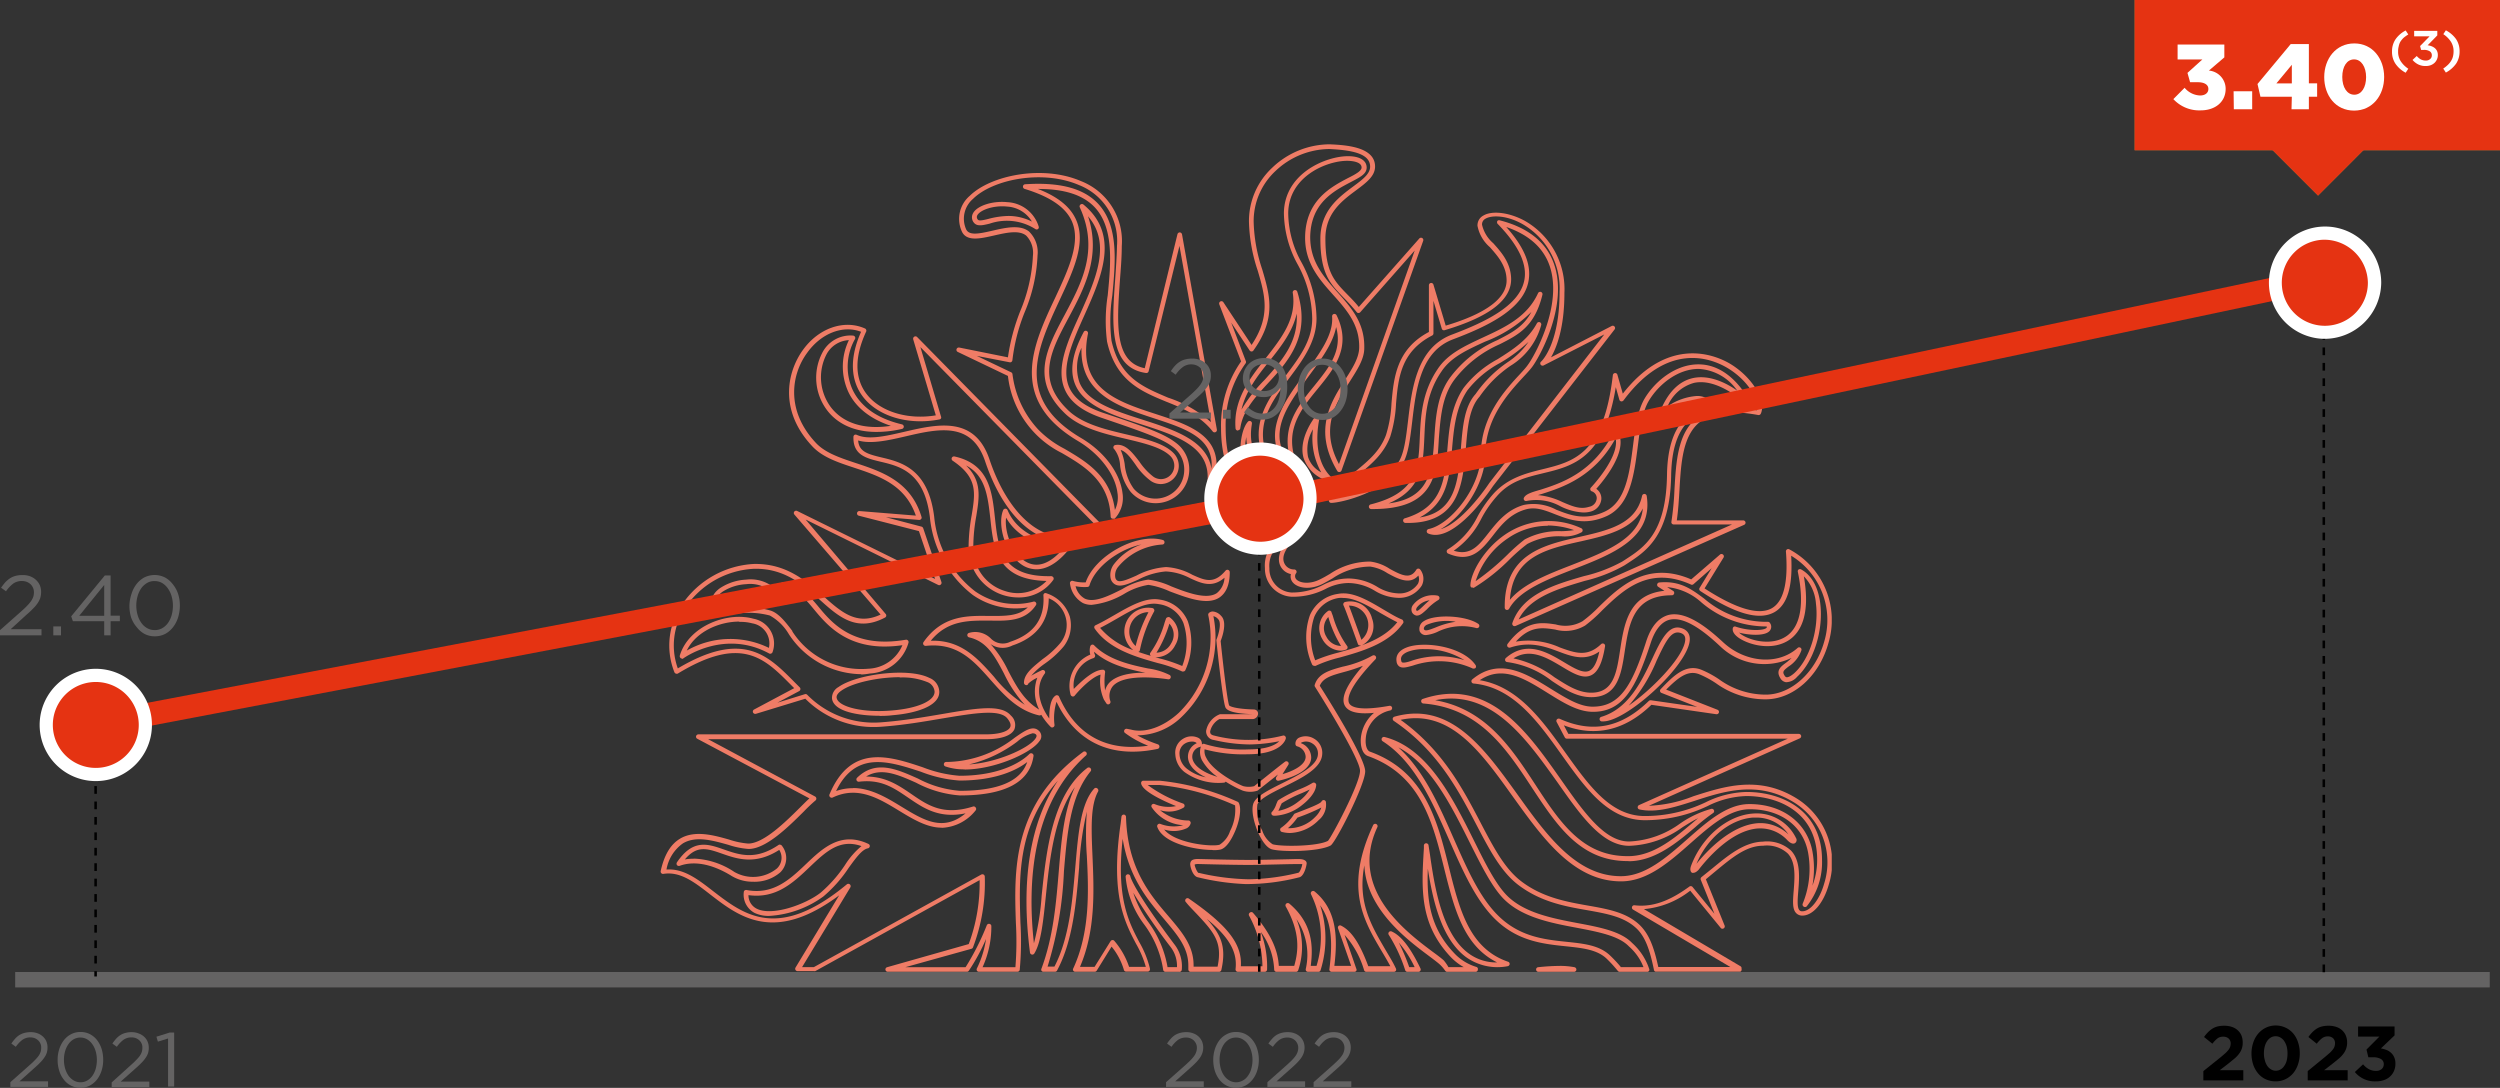 <?xml version="1.0" encoding="utf-8"?>
<svg xmlns="http://www.w3.org/2000/svg" xmlns:xlink="http://www.w3.org/1999/xlink" viewBox="0 0 324.13 141.04">
  <rect x="0" y="0" width="324.13" height="141.04" fill="#333333" stroke="none"/>
  <defs>
    <style>.cls-1{fill:none;}.cls-2{clip-path:url(#clip-path);}.cls-3{fill:#ef7c66;}.cls-4{fill:#646363;}.cls-5{fill:#a5843c;}.cls-6{fill:#e53312;}.cls-7{fill:#fff;}.cls-8{fill:#ba4e93;}</style>
    <clipPath id="clip-path">
      <rect class="cls-1" x="85.66" y="18.71" width="151.83" height="107.27"/>
    </clipPath>
  </defs>
  <g id="Calque_2" data-name="Calque 2">
    <g id="Calque_1-2" data-name="Calque 1">
      <g class="cls-2">
        <path class="cls-3" d="M213.53,126H210a.32.32,0,0,1-.24-.11,17.07,17.07,0,0,0-1.42-1.56c-1.24-1.21-3.12-1.41-5.3-1.64-3.17-.33-6.76-.7-9.84-4.2-2.17-2.46-3.69-5.9-5.29-9.54-2.21-5-4.49-10.18-8.65-12.85a.3.3,0,0,1-.11-.37.31.31,0,0,1,.35-.18c5.6,1.42,8.8,7.82,11.62,13.47,1.38,2.77,2.69,5.4,4.09,6.91,2.23,2.4,6,3.12,9.32,3.75,2.89.54,5.62,1.06,7.08,2.58a7.85,7.85,0,0,1,2.2,3.33.31.31,0,0,1,0,.28A.31.31,0,0,1,213.53,126Zm-3.39-.61h2.94a6.9,6.9,0,0,0-1.88-2.68l0,0c-1.32-1.39-4-1.89-6.76-2.42-3.42-.64-7.29-1.38-9.65-3.92-1.46-1.58-2.79-4.25-4.2-7.06-2.41-4.83-5.1-10.22-9.29-12.41,3.26,2.93,5.25,7.44,7.18,11.83,1.59,3.59,3.08,7,5.19,9.38,2.93,3.32,6.4,3.68,9.46,4,2.29.24,4.27.45,5.66,1.81A16.93,16.93,0,0,1,210.14,125.37Z"/>
        <path class="cls-3" d="M204.08,126h-4.61a.3.3,0,0,1-.31-.29.29.29,0,0,1,.27-.31,28.33,28.33,0,0,1,2.93-.17,9.93,9.93,0,0,1,1.77.17.31.31,0,0,1,.25.33A.3.3,0,0,1,204.08,126Z"/>
        <path class="cls-3" d="M225.43,126H214.74a.3.3,0,0,1-.3-.24c-.51-2.5-1.11-4.39-2.41-5.52-1.59-1.41-3.77-1.79-6.29-2.24-2.83-.49-6-1.06-8.92-3.29-2.23-1.72-3.69-4.51-5.38-7.74-2.37-4.53-5.06-9.67-10.74-13.51a.33.33,0,0,1-.13-.3.32.32,0,0,1,.22-.24c7.24-2.05,11.64,4.1,15.89,10,3.76,5.25,7.64,10.68,13.48,10.68,3.15,0,5.91-2.43,8.58-4.78s5.18-4.57,8.08-4.57c4.26,0,7.46,2.4,8.16,6.11a12.4,12.4,0,0,1,0,4.48,9.35,9.35,0,0,0,.62-3.38c0-6.09-4.95-8.25-9.19-8.25a11.88,11.88,0,0,0-5,1.29,18.9,18.9,0,0,1-8.32,1.84c-4.65-.11-7.54-4.16-10.61-8.46s-6.27-8.78-11.43-9.26a.3.3,0,0,1-.17-.53c3.51-2.93,7-.76,10.1,1.16,2,1.23,3.85,2.43,5.65,2.37,3.45-.07,5-2.8,6.82-8.51.63-1.91,1.58-3,2.84-3.37,2.34-.6,5.19,1.74,7.14,3.55,2.85,2.63,7.08,3,9.63.72a.3.3,0,0,1,.49.32,4.1,4.1,0,0,1-1.66,2.09c-.67.52-.84.68-.51,1.18a.39.39,0,0,0,.27.21c.16,0,.44-.06,1-.55,2-1.83,3.2-5.7,2.79-9a5.63,5.63,0,0,0-1.57-3.54c.91,5.1-.5,7.3-1.88,8.24-2.1,1.42-5,.74-6.47-.2-.64-.42-.94-.88-.86-1.3a.31.31,0,0,1,.14-.21.31.31,0,0,1,.25,0c1.77.6,3.73.51,4,.13a.16.16,0,0,0,0-.16,12.93,12.93,0,0,1-8.44-3.1,7.74,7.74,0,0,0-4.46-2l.79.5a.31.31,0,0,1-.17.56c-5,0-5.56,3.67-6.11,7.21-.45,3-.92,6-4.34,6-1.9,0-3.46-1-5.11-2.1a12.06,12.06,0,0,0-5.79-2.45.3.3,0,0,1-.27-.2.33.33,0,0,1,.09-.33c2.7-2.35,5.39-.73,7.56.56,1.32.79,2.46,1.47,3.25,1.1.57-.27,1-1.09,1.31-2.5-1.82,1.28-3.52.67-5.3,0s-3.72-1.35-6.26-.51a.32.32,0,0,1-.34-.11.32.32,0,0,1,0-.36c2.34-3.12,4.42-2.8,6.25-2.53a4.46,4.46,0,0,0,3.47-.42,17.48,17.48,0,0,0,2.16-1.9c2.61-2.53,6.18-6,11.93-3.52L223,71.9a.3.3,0,0,1,.39,0,.3.3,0,0,1,.07.39l-2.46,4c4.14,2.68,7.08,3.53,8.75,2.55,1.51-.89,2.11-3.36,1.8-7.33a.29.29,0,0,1,.14-.28.29.29,0,0,1,.31,0,10.38,10.38,0,0,1,5.07,12.11c-1.2,4.33-4.55,7.33-8.17,7.33h-.07a10.92,10.92,0,0,1-6.33-2.07,12.43,12.43,0,0,0-2.21-1.19c-1.47-.56-2.68.42-4.27,2l6.65,2.61a.3.3,0,0,1,.19.36.31.31,0,0,1-.34.22l-8.41-1.22c-3.43,3.32-7.24,4.22-11.35,2.66l.58,1.11h29.88a.31.31,0,0,1,.3.24.3.3,0,0,1-.18.34l-19.56,8.74a17.4,17.4,0,0,0,5.75-1.23c4-1.28,8.44-2.73,13.3.21a9.75,9.75,0,0,1,4.27,11.26c-.69,2.42-2.06,4-3.43,4h0a1.08,1.08,0,0,1-.81-.34c-.5-.54-.41-1.6-.3-2.94.13-1.71.29-3.65-.78-4.78a4,4,0,0,0-3.18-1c-2.22,0-4.08,1.58-6.23,3.35l-1.2,1,2.43,6a.3.3,0,0,1-.13.37.28.28,0,0,1-.38-.07l-3.95-4.82a11.32,11.32,0,0,1-6,2.39l12.51,7.4a.3.3,0,0,1,.14.34A.3.3,0,0,1,225.43,126ZM215,125.37h9.34l-12.61-7.44a.3.3,0,0,1-.13-.36.3.3,0,0,1,.33-.2c2.83.35,5.27-1.1,7.07-2.4a.31.31,0,0,1,.42,0l2.86,3.5-1.77-4.4a.31.31,0,0,1,.09-.35l1.38-1.11c2.14-1.76,4.17-3.43,6.59-3.49a4.59,4.59,0,0,1,3.64,1.16c1.26,1.33,1.08,3.5.94,5.25-.09,1.1-.17,2.13.15,2.48a.44.44,0,0,0,.37.14h0c1.06,0,2.25-1.51,2.84-3.6a9.14,9.14,0,0,0-4-10.57h0c-4.63-2.8-9-1.39-12.8-.15-2.53.81-4.92,1.59-7.14,1.12a.29.29,0,0,1-.24-.26.31.31,0,0,1,.18-.31l19.28-8.61H203.15a.3.3,0,0,1-.27-.16l-1.06-2a.3.3,0,0,1,.05-.35.31.31,0,0,1,.34-.07c4.26,1.92,8,1.16,11.57-2.32a.35.35,0,0,1,.26-.08l6,.86-4.62-1.81a.3.3,0,0,1-.19-.22.3.3,0,0,1,.08-.27c1.56-1.63,3.18-3.32,5.24-2.53a12.8,12.8,0,0,1,2.31,1.24,10.31,10.31,0,0,0,6,2h.07c3.3,0,6.48-2.89,7.59-6.9a9.76,9.76,0,0,0-4.29-11.11c.23,3.92-.47,6.32-2.14,7.3-2,1.15-5.1.26-9.64-2.72a.3.3,0,0,1-.09-.41l1.56-2.55-2.39,2.1a.31.31,0,0,1-.33,0c-5.48-2.44-8.78.76-11.44,3.33a18.88,18.88,0,0,1-2.24,2,5,5,0,0,1-3.9.52c-1.65-.25-3.22-.49-5.09,1.57a9.91,9.91,0,0,1,5.72.76c2,.72,3.54,1.28,5.34-.44a.31.31,0,0,1,.35-.05.3.3,0,0,1,.16.32c-.35,2.16-.92,3.36-1.8,3.77-1.09.51-2.36-.25-3.82-1.13-1.93-1.15-4.09-2.45-6.26-1.06a13.81,13.81,0,0,1,5.32,2.45c1.57,1,3.05,2,4.77,2,2.89,0,3.29-2.56,3.74-5.53.52-3.4,1.11-7.22,5.75-7.68l-.81-.52a.3.3,0,0,1-.13-.33.3.3,0,0,1,.26-.23c2.7-.26,4.22.89,5.84,2.1a12.41,12.41,0,0,0,8.26,3,.3.3,0,0,1,.25.14.81.81,0,0,1,0,1c-.54.71-2.52.64-4,.26a4,4,0,0,0,.34.27c1.25.82,3.95,1.45,5.79.2s2.37-4.16,1.49-8.36a.29.29,0,0,1,.11-.3.33.33,0,0,1,.33,0c1.33.73,2.21,2.29,2.47,4.41.43,3.47-.85,7.55-3,9.51a1.92,1.92,0,0,1-1.44.7,1,1,0,0,1-.71-.48c-.65-1,0-1.52.65-2a6,6,0,0,0,.78-.67A8.24,8.24,0,0,1,223,83.77c-1.84-1.72-4.53-3.94-6.57-3.41-1,.27-1.85,1.27-2.41,3-1.92,5.87-3.6,8.87-7.39,8.93h-.08c-2,0-3.87-1.19-5.9-2.45-3-1.87-5.84-3.64-8.8-1.65,5,.83,8.1,5.19,11.12,9.41s5.78,8.1,10.12,8.2a18.31,18.31,0,0,0,8.07-1.79,12.53,12.53,0,0,1,5.27-1.33c4.52,0,9.8,2.31,9.8,8.85a9.12,9.12,0,0,1-2,6,.32.32,0,0,1-.4,0,.31.31,0,0,1-.1-.38,11.86,11.86,0,0,0,.69-6.62c-.65-3.46-3.55-5.61-7.56-5.61-2.67,0-5.1,2.14-7.68,4.41-2.75,2.43-5.6,4.94-9,4.94-6.15,0-10.13-5.56-14-10.94-4.19-5.85-8.14-11.39-14.59-10,5.43,3.88,8.05,8.9,10.38,13.35,1.66,3.17,3.09,5.9,5.21,7.54,2.77,2.14,5.9,2.69,8.65,3.18,2.51.44,4.87.85,6.59,2.37C213.81,121,214.46,122.88,215,125.37Zm4.58-12.21a.49.49,0,0,1-.2,0c-.24-.14-.29-.49-.12-.93,1.4-3.73,4.69-6.51,8-6.75a5.67,5.67,0,0,1,5.59,3.16.49.49,0,0,1-.09.65c-.14.11-.46.21-1-.33h0a4.8,4.8,0,0,0-3.8-1.55c-3.41.21-6.56,3.83-7.75,5.38Q219.84,113.16,219.56,113.16ZM227.7,106h-.42c-3,.22-5.94,2.67-7.33,6,1.41-1.75,4.5-5,7.93-5.27a5.25,5.25,0,0,1,4,1.46A5,5,0,0,0,227.7,106ZM207.86,93.53h-.2a.29.29,0,0,1-.27-.27.31.31,0,0,1,.22-.32c3.55-1.05,5.25-4.67,6.62-7.57,1.17-2.49,2.19-4.64,4-3.85h0c.43.19,1.11.7.76,2C218.07,87,210.76,93.53,207.86,93.53ZM217.52,82c-1,0-1.68,1.4-2.74,3.66a20.64,20.64,0,0,1-3.61,5.82c3-2.09,6.66-5.87,7.25-8.08.24-.89-.12-1.16-.41-1.29h0A1.28,1.28,0,0,0,217.52,82Z"/>
        <path class="cls-3" d="M152.89,126h-1.78a.3.3,0,0,1-.3-.26,13.2,13.2,0,0,0-2.47-5.89,12.07,12.07,0,0,1-2.4-6.17.32.32,0,0,1,.27-.33.33.33,0,0,1,.34.26c0,.06.38,1.72,5.67,8.77h0a4.64,4.64,0,0,1,1,3.35A.3.3,0,0,1,152.89,126Zm-1.52-.61h1.23a4.07,4.07,0,0,0-.86-2.65,75.84,75.84,0,0,1-4.81-7,13.23,13.23,0,0,0,1.92,3.77A13.74,13.74,0,0,1,151.37,125.37Z"/>
        <path class="cls-3" d="M191.29,126h-3.66a.31.31,0,0,1-.25-.13,5,5,0,0,0-.67-.79c-.29-.27-.77-.63-1.38-1.09-2.87-2.14-8.18-6.1-8.44-11.79-.9,4.72.86,7.72,2.69,10.86.47.81,1,1.64,1.4,2.5a.32.32,0,0,1,0,.3.31.31,0,0,1-.26.14h-3.57a.31.31,0,0,1-.29-.2,11.88,11.88,0,0,0-2.53-4.59l1.52,4.39a.29.29,0,0,1,0,.27.31.31,0,0,1-.25.13h-2.94a.33.33,0,0,1-.23-.1.27.27,0,0,1-.07-.24c.37-3,.45-6-1.2-8.28a13.72,13.72,0,0,1,.06,8.39.29.29,0,0,1-.29.23h-1.34a.33.33,0,0,1-.23-.1.32.32,0,0,1-.07-.25,8.23,8.23,0,0,0-1.21-6.49,9.36,9.36,0,0,1,.24,6.62.3.3,0,0,1-.29.22h-2.53a.3.3,0,0,1-.3-.3,8.86,8.86,0,0,0-1.74-4.89,12.72,12.72,0,0,1,.82,4.9.31.31,0,0,1-.31.29H160.5a.33.33,0,0,1-.23-.1.33.33,0,0,1-.08-.24c.26-2.2-.78-4.11-3.72-6.52,1.79,2,2.57,3.56,1.88,6.62a.31.31,0,0,1-.3.24h-3.67a.28.28,0,0,1-.22-.09.35.35,0,0,1-.09-.23v-.15c0-.12,0-.23,0-.35,0-2.3-1.38-3.92-3.13-6-2.07-2.42-4.57-5.35-5.38-10.43-.86,7.64.79,10.79,2.13,13.36a12.85,12.85,0,0,1,1.41,3.5.32.32,0,0,1-.07.25.28.28,0,0,1-.23.11H146a.3.3,0,0,1-.29-.24,8.6,8.6,0,0,0-1.59-3l-1.93,3.12a.31.31,0,0,1-.26.14h-2.53a.29.29,0,0,1-.25-.14.28.28,0,0,1,0-.29c2.18-4.73,2-10,1.76-14.6a39.12,39.12,0,0,1,0-5.74,40.06,40.06,0,0,0-1,7.27c-.37,4.46-.8,9.51-2.86,13.34a.29.29,0,0,1-.26.16h-1.52a.29.29,0,0,1-.24-.13.31.31,0,0,1,0-.28c1.54-4.15,1.89-8.43,2.24-12.58s.65-7.84,2.09-10.94c-2.68,3.71-3.28,9.43-3.77,14.18-.33,3.2-.62,6-1.49,7.38a.3.3,0,0,1-.32.14.31.31,0,0,1-.24-.26c-1.21-9.3,0-16.89,3.62-22.28-5.27,5.88-5.05,12.46-4.86,18.38a39.79,39.79,0,0,1-.09,6.13.3.3,0,0,1-.3.26h-5a.29.29,0,0,1-.25-.14.32.32,0,0,1,0-.3,12.79,12.79,0,0,0,1.18-3.81,25.19,25.19,0,0,1-2.23,4.12.28.28,0,0,1-.24.13H115.1a.3.3,0,0,1-.3-.26.3.3,0,0,1,.22-.33l10.58-3a22.75,22.75,0,0,0,1.41-8.29l-21.31,11.8a.28.28,0,0,1-.15,0h-2.14a.32.32,0,0,1-.27-.15.31.31,0,0,1,0-.31l5.66-9.37c-8.46,6.31-13,2.76-16.73-.12-2.09-1.63-3.89-3-6.06-2.66a.3.3,0,0,1-.27-.09.32.32,0,0,1-.08-.28c.46-2.09,1.29-3.47,2.52-4.2,1.9-1.13,4.37-.44,6.34.12a10.59,10.59,0,0,0,2.48.52c2,0,4.86-2.82,6.73-4.68.48-.48.88-.88,1.21-1.18L90.4,95.78a.3.3,0,0,1-.15-.34.32.32,0,0,1,.3-.23h37.26c1.68,0,2.89-.35,3.16-.93.14-.3,0-.68-.37-1.14-1-1.23-4.27-.68-8.37,0-2.35.4-5,.86-7.82,1.07a12.51,12.51,0,0,1-10-3.62L98,92.55a.32.32,0,0,1-.37-.18.3.3,0,0,1,.14-.38l5.2-2.77-.42-.42c-3.45-3.48-6.42-6.48-14.67-1.47a.33.33,0,0,1-.26,0,.28.28,0,0,1-.18-.17,9.36,9.36,0,0,1,1-8.8,12,12,0,0,1,9.27-5.24c4.2-.1,6.82,2.19,9.09,4.21s4.28,3.81,7.37,2.35L103,66.72a.3.3,0,0,1,.36-.47l17.87,8.81-2.09-6.2-7.8-2a.3.3,0,0,1-.22-.35.3.3,0,0,1,.32-.25l7.3.59c-1.38-4-4.75-5.13-8-6.21-2.1-.69-4.08-1.35-5.4-2.75C101,53.31,102,48.31,104.08,45.4s5.41-4,8.07-2.81a.26.26,0,0,1,.15.17.27.27,0,0,1,0,.23c-1.53,3.29-1.51,6.1.09,8.14,1.76,2.26,5.32,3.33,8.94,2.72L118.4,44a.31.31,0,0,1,.14-.35.3.3,0,0,1,.37.05L142.82,68a.25.25,0,0,1,.09.23.3.3,0,0,1-.12.22,7.43,7.43,0,0,1-6.86,1.46c-3.41-1-6.41-4.73-8.21-10.11-1.75-5.22-6.13-4.2-10.37-3.21-2.28.53-4.44,1-6.09.52.12,1.43,1.17,1.75,3,2.19,2.57.61,6.08,1.45,6.86,7.7a13.85,13.85,0,0,0,5.3,9.66A9.15,9.15,0,0,0,134,78a.29.29,0,0,1,.31.12.3.3,0,0,1,0,.34c-1.38,2.08-3.62,2.05-6,2-2.67,0-5.42-.09-7.63,2.61H121c3.73,0,5.83,2.37,7.87,4.67a16.31,16.31,0,0,0,4,3.64,16.51,16.51,0,0,1-2.71-4.07c-1.18-2.22-2.19-4.14-4.5-4.67a.3.3,0,0,1,0-.59,2.85,2.85,0,0,1,2.78.71,2.18,2.18,0,0,0,2.56.44c3.05-1,4.48-3,4.28-6a.3.3,0,0,1,.12-.27.32.32,0,0,1,.3,0,4.69,4.69,0,0,1,3,3,4.51,4.51,0,0,1-.78,3.87,12.43,12.43,0,0,1-2.43,2.22,9.79,9.79,0,0,0-1.8,1.6c.36-.22.83-.46,1.39-.73a.31.31,0,0,1,.36.08.3.3,0,0,1,0,.38c-1.3,1.75-.68,4.05.6,5.81,0-1.19.13-2.59.86-3a.29.29,0,0,1,.24,0,.27.27,0,0,1,.17.16c1.53,3.52,4.77,7.36,11.55,6.36a12.61,12.61,0,0,1-3-1.65.29.29,0,0,1-.09-.36.31.31,0,0,1,.33-.18l.52.1c1.83.5,4.2-.33,6.2-2.16a13.7,13.7,0,0,0,3.83-12.68.33.33,0,0,1,.08-.27.76.76,0,0,1,.51-.2h0a1.59,1.59,0,0,1,1.07.56c.86.8.13,2.81-.05,3.27.26,2.53.81,7.43,1.09,8.32,0,.11.73.48,3.14.55.48,0,.63.32.62.55a.74.74,0,0,1-.66.7h-4.35a2.43,2.43,0,0,0-1.2,1.59c0,.2,0,.44.52.55a18,18,0,0,0,8.91,0,.29.29,0,0,1,.29.08.31.31,0,0,1,.09.28c0,.08-.48,2.06-4.89,2.06a19.07,19.07,0,0,1-5.64-.64,1.7,1.7,0,0,0,.21,1.09c.91,1.86,4.29,3.52,4.82,3.69a2.94,2.94,0,0,0,1.39,0c.15-.1,2.47-2,4-3.17a.3.3,0,0,1,.44.39l-.76,1.22c1.86-.55,3-1.37,3-2.25a1.48,1.48,0,0,0-1.11-1.36.3.3,0,0,1-.21-.26.87.87,0,0,1,.41-.83,2.07,2.07,0,0,1,2,.1,2.12,2.12,0,0,1,1.06,2c-.09,1.83-2.57,3.07-5,4.26-1.51.75-3.06,1.52-3.4,2.24a5.52,5.52,0,0,0,.62,3.41,3.41,3.41,0,0,0,1.35,1.78c1.12.33,5.8.29,7.17-.44.4-.37,4.16-7.38,4.16-9.09,0-1.41-4.23-8.36-5.86-10.92a.3.3,0,0,1,0-.26c.48-1.45,1.92-1.85,3.59-2.31A13.54,13.54,0,0,0,177.94,85a.32.32,0,0,1,.4.06.31.31,0,0,1,0,.41c-3.62,3.77-3.69,5.2-3.41,5.72s1.44,1,5.2.32h0a.31.31,0,0,1,.36.24.32.32,0,0,1-.24.36h0a4,4,0,0,0-3.18,3.69c-.07.83.16,1.51.54,1.65,7.15,2.57,8.74,8.93,10.27,15.08,1.34,5.37,2.61,10.44,7.64,12.16a.29.29,0,0,1,.21.31.31.31,0,0,1-.26.27,7,7,0,0,1-5.41-1.19c-3.2-2.37-4.31-7.44-4.94-11.46-.15,4,.23,7.63,3.46,11a6.48,6.48,0,0,0,2.82,1.74.28.28,0,0,1,.21.33A.3.3,0,0,1,191.29,126Zm-3.51-.61h2a7.15,7.15,0,0,1-1.68-1.3c-4.09-4.33-3.81-8.86-3.49-14.11l0-.37a.3.3,0,0,1,.29-.28c.14,0,.29.1.31.25.06.38.12.79.19,1.23.55,3.82,1.48,10.21,5,12.79a6,6,0,0,0,3.71,1.18h0c-4.37-2.16-5.57-7-6.85-12.1-1.49-6-3-12.19-9.89-14.65-.67-.24-1-1.11-.94-2.26a4.89,4.89,0,0,1,1.72-3.35c-2.1.21-3.34-.11-3.79-.93-.55-1,.22-2.72,2.35-5.17a21.44,21.44,0,0,1-2.47.81c-1.56.43-2.7.74-3.13,1.78C172,90.3,177,98.23,177,100s-3.86,9.28-4.48,9.62c-1.54.83-6.38.86-7.64.49-.78-.24-1.42-1.43-1.73-2.11-.57-1.28-1-3.05-.61-3.92s1.94-1.66,3.68-2.52c2.14-1.07,4.58-2.27,4.65-3.75a1.5,1.5,0,0,0-.76-1.44,1.45,1.45,0,0,0-1.35-.11.3.3,0,0,0-.1.09A2,2,0,0,1,170,98.22c0,.77-.64,2.18-4.21,3a.31.31,0,0,1-.32-.12.32.32,0,0,1,0-.34l.22-.35c-1.12.9-2.52,2-2.65,2.1a3.1,3.1,0,0,1-1.91,0,14.12,14.12,0,0,1-2.22-1.17.28.28,0,0,1-.2.13,7.52,7.52,0,0,1-5.12-1.36,3.11,3.11,0,0,1-1.21-2.32,2.08,2.08,0,0,1,1-2,2.06,2.06,0,0,1,2-.12.86.86,0,0,1,.45.82.09.09,0,0,1,0,.05.21.21,0,0,1,.11-.08.25.25,0,0,1,.24,0,16.93,16.93,0,0,0,5.74.7c2.4,0,3.47-.6,3.94-1.06a20.67,20.67,0,0,1-3.88.42,21.22,21.22,0,0,1-4.6-.58,1.12,1.12,0,0,1-1-1.21,2.87,2.87,0,0,1,1.79-2.13h4.37l0,0c-3.41-.09-3.62-.73-3.7-1-.37-1.18-1.1-8.21-1.13-8.51a.4.4,0,0,1,0-.15c.33-.8.69-2.24.22-2.67a1.09,1.09,0,0,0-.61-.38,14.23,14.23,0,0,1-4.06,13,8.32,8.32,0,0,1-5.81,2.45,15.89,15.89,0,0,0,2.66,1.16.31.31,0,0,1,0,.59c-8,1.7-11.62-2.9-13.13-6.1a7.05,7.05,0,0,0-.26,3,.3.3,0,0,1-.18.3.28.28,0,0,1-.34-.07A8.45,8.45,0,0,1,135,92.67a.31.31,0,0,1-.29.08c-2.79-.65-4.56-2.66-6.28-4.6-2.21-2.5-4.29-4.86-8.4-4.41a.34.34,0,0,1-.3-.15.31.31,0,0,1,0-.33c2.45-3.5,5.68-3.44,8.53-3.4,2,0,3.75.06,5-1.11a9.67,9.67,0,0,1-7.15-1.62,14.5,14.5,0,0,1-5.55-10.08c-.73-5.84-3.87-6.59-6.4-7.19-1.84-.44-3.58-.85-3.51-3.23a.32.32,0,0,1,.14-.25.33.33,0,0,1,.29,0c1.51.69,3.76.16,6.14-.39,4.3-1,9.16-2.13,11.08,3.61,1.75,5.18,4.6,8.73,7.82,9.72a6.74,6.74,0,0,0,6-1.16L119.33,45,122,54a.26.26,0,0,1,0,.24.26.26,0,0,1-.2.14c-4,.78-7.91-.38-9.87-2.88-1.19-1.52-2.19-4.21-.29-8.48-2.34-.91-5.19.19-7,2.74-2,2.72-2.85,7.41,1.15,11.67,1.21,1.29,3.13,1.93,5.15,2.6,3.36,1.11,7.16,2.37,8.54,7a.27.27,0,0,1-.06.27.31.31,0,0,1-.26.11l-4.31-.35,4.63,1.22a.33.33,0,0,1,.21.19l2.37,7a.3.3,0,0,1-.09.32.29.29,0,0,1-.33.05l-17.19-8.48L114.83,79.6a.3.3,0,0,1-.09.47c-3.68,1.94-6-.1-8.4-2.26-2.19-2-4.7-4.2-8.68-4.06a11.39,11.39,0,0,0-8.78,5,8.78,8.78,0,0,0-1,7.91c8.42-5,11.67-1.71,15.1,1.75l.71.71a.28.28,0,0,1,.08.26.29.29,0,0,1-.15.22l-2.84,1.51L104.36,90a.29.29,0,0,1,.29.07,12.09,12.09,0,0,0,9.72,3.57c2.76-.21,5.42-.66,7.76-1.06,4.46-.76,7.68-1.31,8.93.19a1.62,1.62,0,0,1,.46,1.79c-.39.82-1.7,1.28-3.71,1.28h-36l13.87,7.43a.31.31,0,0,1,.16.25.29.29,0,0,1-.11.26,20.55,20.55,0,0,0-1.51,1.43c-1.94,1.93-4.88,4.86-7.16,4.86a10.76,10.76,0,0,1-2.64-.54c-2-.56-4.19-1.19-5.87-.19a5.24,5.24,0,0,0-2.14,3.4c2.24-.17,4.11,1.29,6.09,2.83,3.92,3,8.35,6.5,17.29-.91a.3.3,0,0,1,.39,0,.31.31,0,0,1,.07.39l-6.26,10.34h1.53l21.7-12a.34.34,0,0,1,.31,0,.33.33,0,0,1,.15.27,23.55,23.55,0,0,1-1.53,9.17.31.31,0,0,1-.19.18l-8.59,2.39h7.82a33,33,0,0,0,2.75-5.44.31.31,0,0,1,.34-.18.3.3,0,0,1,.25.28,12.63,12.63,0,0,1-1.14,5.34h4.26a42,42,0,0,0,.06-5.76c-.23-6.83-.51-15.33,8.69-22.13a.3.3,0,0,1,.42,0,.31.31,0,0,1,0,.42c-7.05,6.28-7.64,16.51-6.77,24.37a32.13,32.13,0,0,0,1-6.15c.61-5.85,1.37-13.12,5.94-16.6a.31.31,0,0,1,.42.44c-2.65,3.22-3.05,8-3.47,13a48.19,48.19,0,0,1-2.12,12.33h.89c1.93-3.7,2.34-8.6,2.71-12.94s.7-8.25,2.46-10.15a.29.29,0,0,1,.4,0,.31.31,0,0,1,.09.39c-1,1.81-.88,4.81-.73,8.29.2,4.56.42,9.71-1.62,14.45h1.89l2.08-3.34a.32.32,0,0,1,.24-.14.28.28,0,0,1,.25.11,10.1,10.1,0,0,1,1.91,3.37h2.17a13.35,13.35,0,0,0-1.27-3c-1.49-2.84-3.34-6.37-2-15.55l.11-.93a.31.31,0,0,1,.3-.27h0a.31.31,0,0,1,.29.3c.18,6.65,3.12,10.09,5.48,12.85,1.76,2.06,3.28,3.84,3.28,6.36a1.48,1.48,0,0,1,0,.21h3.11c.68-3.28-.48-4.5-3.19-7.35-.29-.3-.59-.61-.9-1a.3.3,0,0,1,.39-.46c5,3.46,6.9,5.87,6.72,8.76h2.8a14.08,14.08,0,0,0-1.74-6.57.3.3,0,0,1,.1-.38.3.3,0,0,1,.4,0c2.19,2.54,3.24,4.69,3.36,6.9h2c.57-2,.78-4.34-1.1-7.7a.31.31,0,0,1,.07-.38.32.32,0,0,1,.39,0c3,2.53,3.12,5.48,2.78,8.08h.75a12.66,12.66,0,0,0-.71-9.28.29.29,0,0,1,.08-.37.3.3,0,0,1,.38,0c2.91,2.39,3,6,2.56,9.65h2.18l-1.7-4.87a.31.31,0,0,1,.09-.33.3.3,0,0,1,.34,0c1.31.67,2.4,2.29,3.49,5.24h2.86c-.37-.69-.77-1.36-1.15-2-2.37-4-4.82-8.24-1.08-16.29h0a.3.3,0,0,1,.4-.14.3.3,0,0,1,.15.4h0c-3.72,8,3.64,13.52,7.17,16.16.63.46,1.12.83,1.44,1.12A5.46,5.46,0,0,1,187.78,125.37ZM154.52,96.15a1.71,1.71,0,0,0-.87.24,1.48,1.48,0,0,0-.72,1.43,2.51,2.51,0,0,0,1,1.88,5.62,5.62,0,0,0,2.41,1.08c-1.44-.67-2.27-1.59-2.32-2.62a1.91,1.91,0,0,1,1.14-1.8.57.57,0,0,0-.11-.1A1,1,0,0,0,154.52,96.15Zm1.19.6a.3.3,0,0,1-.13.09,1.3,1.3,0,0,0-1,1.29c0,.83.93,1.9,3.26,2.59a6.67,6.67,0,0,1-2-2.15A2.35,2.35,0,0,1,155.71,96.75Zm-.22-.2Zm7.07-4s0,.07,0,.09l0-.32,0,.3ZM128.42,83.5A14.37,14.37,0,0,1,130.73,87c1,1.88,2,3.81,4,5a5.19,5.19,0,0,1-.24-4.13,4.33,4.33,0,0,0-1.17.76.25.25,0,0,1-.32.19.32.32,0,0,1-.24-.35c.05-1.16,1.19-2,2.4-3a12,12,0,0,0,2.32-2.11,3.73,3.73,0,0,0-1.51-5.79c0,3-1.59,5.08-4.71,6.12A2.76,2.76,0,0,1,128.42,83.5ZM99.74,118.75a4.25,4.25,0,0,1-1.89-.38,2.68,2.68,0,0,1-1.42-2.69.3.3,0,0,1,.11-.23.32.32,0,0,1,.25-.06c3.46.67,5.64-1.39,7.74-3.39s4.49-4.27,8.07-2.58a.3.3,0,0,1,.17.31.32.32,0,0,1-.25.26c-.75.14-1.55,1.24-2.48,2.52a17.38,17.38,0,0,1-3.29,3.72h0A13.25,13.25,0,0,1,99.74,118.75Zm-2.7-2.7a1.94,1.94,0,0,0,1.08,1.77c2,1,6.32-.56,8.26-2.07a17.28,17.28,0,0,0,3.17-3.59,10.34,10.34,0,0,1,2.14-2.46c-2.82-1-4.65.75-6.74,2.74S100.61,116.57,97,116.05Zm9.52-.06h0Zm54.88-1.37a31.21,31.21,0,0,1-6.18-.89h0c-.66-.17-1-1.5-.94-1.8s.2-.56,1-.56c.06,0,4.37.12,6.55.12,1.81,0,4.93-.08,6.1-.11h.44c.76,0,1,.29,1,.54s-.29,1.65-.94,1.82h0a27.53,27.53,0,0,1-6.64.88Zm.44-.62a28.35,28.35,0,0,0,6.47-.85h0c.18-.05.48-.84.49-1.12,0,0-.11,0-.44,0H168c-1.18,0-4.3.11-6.12.11-2.19,0-6.51-.12-6.55-.12-.35,0-.44.08-.44.08,0,.21.31,1,.51,1.08a.13.13,0,0,1,.08,0A30.64,30.64,0,0,0,161.88,114Zm6.56-.56h0Zm-70.8.88a5.3,5.3,0,0,1-2.75-.73c-3.38-2.1-5.69-1.74-6.77-1.33a.33.33,0,0,1-.35-.1.32.32,0,0,1,0-.36c2.07-3.06,4-2.39,6.06-1.67s4.15,1.44,7.14-.6a.27.27,0,0,1,.23,0,.3.3,0,0,1,.19.14,2.59,2.59,0,0,1-.21,3.42A5.1,5.1,0,0,1,97.64,114.32Zm-7.7-3a10.07,10.07,0,0,1,5.27,1.73,4.9,4.9,0,0,0,5.53-.46,1.9,1.9,0,0,0,.29-2.4c-3.11,2-5.49,1.16-7.41.49s-3.25-1.13-4.83.75A5.61,5.61,0,0,1,89.94,111.34Zm67.29-1.12c-2.18,0-6.42-.81-7.19-3a.3.3,0,0,1,.07-.3.29.29,0,0,1,.3-.09,4.9,4.9,0,0,0,3,.18,5.33,5.33,0,0,1-4.08-2.31.3.3,0,0,1,0-.34.31.31,0,0,1,.34-.1,4.68,4.68,0,0,0,2.81.27c-1.57-.63-4.39-1.92-4.53-2.95a.3.3,0,0,1,.07-.24.29.29,0,0,1,.23-.1h2.11a32.32,32.32,0,0,1,10.12,2.74.34.34,0,0,1,.14.15c.41.87,0,2.65-.61,3.93-.31.68-.94,1.86-1.74,2.1A4,4,0,0,1,157.23,110.22Zm-6.31-2.68c1.41,1.83,6.19,2.3,7.2,2a3.33,3.33,0,0,0,1.36-1.77,6,6,0,0,0,.65-3.33,31.61,31.61,0,0,0-9.77-2.64H148.8a17.27,17.27,0,0,0,4.59,2.4.3.3,0,0,1,.19.24.29.29,0,0,1-.11.28,3.75,3.75,0,0,1-3.07.34,5.86,5.86,0,0,0,3.67,1.34h0a.25.25,0,0,1,.23.11.29.29,0,0,1,.07.25,1,1,0,0,1-.5.64A4.07,4.07,0,0,1,150.92,107.54Zm-28.84-.21c-1.9,0-3.72-1.11-5.5-2.19-2.64-1.61-5.37-3.27-8.62-1.72a.3.3,0,0,1-.34-.06.3.3,0,0,1-.08-.33c2.76-6.59,7.72-5,12.1-3.53a16.62,16.62,0,0,0,4.76,1.1c5.79,0,8.41-2.17,9.07-2.83a.3.3,0,0,1,.35-.06A.31.31,0,0,1,134,98c-.47,3.41-3.68,5.13-9.54,5.13a14.27,14.27,0,0,1-5.67-1.64c-2.43-1.09-4.57-2-6.5-.81,2.54,0,4.22,1.14,5.86,2.26,2.13,1.47,4.14,2.85,8,1.63a.3.3,0,0,1,.35.13.29.29,0,0,1,0,.36A5.9,5.9,0,0,1,122.08,107.33Zm-11.5-5.14c2.33,0,4.42,1.27,6.32,2.43,2.87,1.75,5.38,3.28,8.29.85-3.44.71-5.45-.67-7.4-2s-3.54-2.44-6.42-2.1a.31.31,0,0,1-.31-.17.31.31,0,0,1,.07-.35c2.41-2.33,5.08-1.14,7.9.12a13.82,13.82,0,0,0,5.42,1.58c5,0,7.89-1.25,8.73-3.73-1.28,1-4,2.4-8.78,2.4a16.9,16.9,0,0,1-5-1.14c-4.16-1.36-8.45-2.77-11,2.5A6.48,6.48,0,0,1,110.58,102.19Zm14.48-2.42a7.39,7.39,0,0,1-2.46-.37.3.3,0,0,1,.1-.59,1.07,1.07,0,0,1,.18,0,14.67,14.67,0,0,0,8.66-3.13c1.42-1,2.45-1.69,3.23-.83a.94.94,0,0,1,0,1.25C133.74,97.63,128.94,99.77,125.06,99.77Zm8.87-4.69a5,5,0,0,0-2.05,1.1,16.86,16.86,0,0,1-6.25,2.95c3.53-.21,7.77-2.08,8.63-3.37.22-.33.11-.45.06-.51A.54.54,0,0,0,133.93,95.08Zm-19.87-2.26c-2.79,0-6-.55-6.19-2.25h0a1.62,1.62,0,0,1,.85-1.48c2.29-1.64,9-2.56,11.75-1.19a2,2,0,0,1,1.31,1.79c.06,1.89-3.09,2.82-6.06,3.06C115.2,92.8,114.64,92.82,114.06,92.82Zm2.59-5c-2.83,0-6.16.73-7.57,1.75-.31.21-.66.55-.61.9h0c.16,1.2,3.46,2,7.2,1.66,3.33-.27,5.54-1.26,5.5-2.45a1.45,1.45,0,0,0-1-1.25A8.51,8.51,0,0,0,116.65,87.84Zm-5-.39a11.37,11.37,0,0,1-9.37-5.18l0,0a6.56,6.56,0,0,0-2.48-2.43A10.94,10.94,0,0,0,96,79.5c-1.59.08-3.1.16-3.59-1-.34-.74,0-1.56.92-2.23a6.71,6.71,0,0,1,3.41-1.12,4.77,4.77,0,0,1,3.56,1,3,3,0,0,0,.84.6,3.65,3.65,0,0,0,0-.47v-.1a.61.61,0,0,1,.09-.56.54.54,0,0,1,.32-.11c2.23.37,3.35,1.72,4.44,3l.09.11c1.81,2.19,4.56,5.49,11.37,4.32a.31.31,0,0,1,.27.1.29.29,0,0,1,.07.28,5.5,5.5,0,0,1-5,4A7.88,7.88,0,0,1,111.67,87.45Zm-14.39-8.6a8.67,8.67,0,0,1,2.7.37c1,.35,1.85,1.41,2.77,2.63l0,.06s0,0,0,0a10.62,10.62,0,0,0,9.86,4.83A5,5,0,0,0,117,83.65c-6.79,1-9.69-2.51-11.44-4.61l-.09-.11c-1-1.22-2-2.37-3.77-2.76h0c0,.48.07,1-.3,1.15s-.79,0-1.54-.72a4.19,4.19,0,0,0-3.11-.86,6.23,6.23,0,0,0-3.1,1c-.47.35-1,.89-.71,1.5s1.39.73,3,.65C96.36,78.88,96.81,78.85,97.28,78.85Zm-8.83,6.58a.27.27,0,0,1-.17-.06.32.32,0,0,1-.12-.34c1.15-3.82,6.17-5.73,9.55-4.77a3.27,3.27,0,0,1,2.48,4.31.32.32,0,0,1-.18.2.3.3,0,0,1-.26,0c-5.82-3.19-11.06.58-11.12.62A.35.35,0,0,1,88.45,85.43Zm7.41-4.8c-2.47,0-5.55,1.21-6.8,3.76A11.37,11.37,0,0,1,99.69,84a2.64,2.64,0,0,0-2.15-3.18A5.89,5.89,0,0,0,95.86,80.63ZM113.63,56c-3.66,0-5.55-1.67-6.42-2.84a7,7,0,0,1-.61-7.4,4.1,4.1,0,0,1,4-2.25.31.31,0,0,1,.25.16.3.3,0,0,1,0,.29,7.29,7.29,0,0,0-.39,6.39c1,2.29,3.23,3.91,6.48,4.67a.32.32,0,0,1,.24.3.3.3,0,0,1-.24.29A14.62,14.62,0,0,1,113.63,56ZM110.06,44.1A3.46,3.46,0,0,0,107.13,46a6.5,6.5,0,0,0,.56,6.75c1.57,2.09,4.31,3,7.81,2.46-3.44-1.14-5-3.12-5.63-4.67A7.88,7.88,0,0,1,110.06,44.1Z"/>
        <path class="cls-3" d="M183.89,126h-1.41a.3.3,0,0,1-.29-.2,19.77,19.77,0,0,0-2.13-4.59.3.3,0,0,1,.38-.44c1.24.56,2.43,2.09,3.73,4.8a.3.3,0,0,1-.28.43Zm-1.19-.61h.71a14.2,14.2,0,0,0-2.06-3.19A25.31,25.31,0,0,1,182.7,125.37Z"/>
        <path class="cls-3" d="M181.24,77.51a6.16,6.16,0,0,1-3-.92,6.77,6.77,0,0,0-3.4-1,6.54,6.54,0,0,0-3,.78,9.32,9.32,0,0,1-4.38,1A3.65,3.65,0,0,1,164,73.65a4.11,4.11,0,0,1,3.9-4.45.3.3,0,0,1,.31.18.31.31,0,0,1-.08.35c-1.35,1.14-2,2.34-1.64,3.23a1.37,1.37,0,0,0,1.32.87.31.31,0,0,1,.25.47.61.61,0,0,0,0,.8c.48.53,1.8.68,3.11,0,.44-.21.84-.45,1.24-.68a9.29,9.29,0,0,1,5.25-1.61,5.89,5.89,0,0,1,2.52.94c1.64.9,2.69,1.36,3.45.11a.31.31,0,0,1,.25-.14.3.3,0,0,1,.26.13,1.93,1.93,0,0,1,.19,2.08A3.46,3.46,0,0,1,181.24,77.51ZM174.88,75a7.36,7.36,0,0,1,3.68,1.08,5.55,5.55,0,0,0,2.68.85,2.86,2.86,0,0,0,2.59-1.23,1.28,1.28,0,0,0,.06-1.08c-1.11,1.27-2.68.41-4-.3a5.51,5.51,0,0,0-2.22-.86A8.81,8.81,0,0,0,172.75,75c-.4.23-.82.47-1.26.7-1.65.83-3.21.55-3.84-.15a1.19,1.19,0,0,1-.28-1.12,1.94,1.94,0,0,1-1.44-1.23c-.17-.46-.35-1.62,1-3.14a3.46,3.46,0,0,0-2.35,3.6,3.07,3.07,0,0,0,2.86,3.16,8.65,8.65,0,0,0,4.13-1A7.16,7.16,0,0,1,174.88,75Z"/>
        <path class="cls-3" d="M178,66h-.22a.3.3,0,0,1-.3-.27.31.31,0,0,1,.22-.33c6.07-1.52,6.21-4.69,6.38-8.7.13-2.72.26-5.81,2.32-8.86,1.32-2,3.55-3,5.9-4.1,2.8-1.29,5.71-2.64,7.11-5.73a.31.31,0,0,1,.38-.16.31.31,0,0,1,.19.36c-1,4.11-3.08,5.18-5.53,6.42a14.88,14.88,0,0,0-5.9,4.62c-1.6,2.17-1.79,4.94-2,7.62C186.3,61.52,186,66,178,66Zm20.53-25.54a17.29,17.29,0,0,1-6,3.84c-2.27,1.05-4.42,2-5.65,3.88h0c-2,2.91-2.09,5.91-2.21,8.55-.16,3.57-.3,6.72-4.64,8.54,5.42-.69,5.66-4.32,5.93-8.44.18-2.77.37-5.63,2.09-7.94a15.3,15.3,0,0,1,6.11-4.8C196,43.14,197.54,42.36,198.56,40.42ZM186.68,48h0Z"/>
        <path class="cls-3" d="M172.34,62.37h-.1a4.64,4.64,0,0,1-3.23-3c-.72-2.51,1.43-5.25,1.52-5.36a.31.31,0,0,1,.54.26s-1.21,4.9,1.48,7.54a.32.32,0,0,1,0,.38A.31.31,0,0,1,172.34,62.37Zm-2.11-6.71a5.08,5.08,0,0,0-.64,3.58,3.43,3.43,0,0,0,1.71,2A9,9,0,0,1,170.23,55.66Z"/>
        <path class="cls-3" d="M182.55,67.8h-.33a.32.32,0,0,1-.3-.27.3.3,0,0,1,.22-.33c4.88-1.45,5.18-5,5.52-9,.23-2.7.47-5.49,2.1-7.91a13.82,13.82,0,0,1,4.41-3.72c1.93-1.22,3.92-2.48,5.09-4.65a.31.31,0,0,1,.39-.14.31.31,0,0,1,.17.37,9,9,0,0,1-4,5.29,15.45,15.45,0,0,0-4,4c-1.35,1.5-1.55,4-1.77,6.69C189.66,62.66,189.24,67.8,182.55,67.8Zm15.63-23.48a21,21,0,0,1-3.68,2.73,13.37,13.37,0,0,0-4.24,3.55h0c-1.54,2.29-1.77,5-2,7.62-.31,3.6-.6,7-4.2,8.87,4.68-.69,5-4.75,5.35-9,.23-2.78.44-5.39,1.9-7a16.16,16.16,0,0,1,4.16-4.13A9.82,9.82,0,0,0,198.18,44.32ZM190,50.43h0Z"/>
        <path class="cls-3" d="M190.94,76.17a.33.33,0,0,1-.16,0,.3.3,0,0,1-.14-.26c0-1.46,1.63-4.67,4.57-6.65a10,10,0,0,1,9.79-.78.32.32,0,0,1,.19.23.33.33,0,0,1-.1.28,4.52,4.52,0,0,1-2.64.54,8.91,8.91,0,0,0-4.44,1,23.73,23.73,0,0,0-2.18,1.89,24.76,24.76,0,0,1-4.76,3.8A.28.28,0,0,1,190.94,76.17Zm9.73-8a9.1,9.1,0,0,0-5.12,1.59,10.53,10.53,0,0,0-4.23,5.59,32.28,32.28,0,0,0,4.1-3.41,24.45,24.45,0,0,1,2.26-2,9.33,9.33,0,0,1,4.75-1.07,12.42,12.42,0,0,0,1.65-.14A10.62,10.62,0,0,0,200.67,68.13Z"/>
        <path class="cls-3" d="M184.86,82.34a.84.84,0,0,1-.82-.56s0,0,0-.06a1.14,1.14,0,0,1,.57-1.19c1.43-.94,5.45-.74,7.06.36a.3.3,0,0,1,.1.38.31.31,0,0,1-.36.16,7.21,7.21,0,0,0-5.06.5A4.63,4.63,0,0,1,184.86,82.34Zm-.25-.77c.15.27.47.19,1.5-.21a10.78,10.78,0,0,1,2.63-.75,6.74,6.74,0,0,0-3.81.42C184.62,81.24,184.59,81.43,184.61,81.57Z"/>
        <path class="cls-3" d="M195.39,79.08h-.07a.31.31,0,0,1-.23-.29c-.08-7,5.11-8.14,9.68-9.18,3.78-.86,7.34-1.66,8.13-5.33a.31.31,0,0,1,.31-.24.31.31,0,0,1,.29.26c.85,5.48-4.41,7.53-9.51,9.51-3.43,1.34-7,2.72-8.33,5.12A.32.32,0,0,1,195.39,79.08ZM213,65.92c-1.43,2.77-4.79,3.53-8.05,4.27-4.52,1-8.8,2-9.19,7.58,1.72-2.07,4.93-3.32,8.05-4.53C208.31,71.47,212.62,69.79,213,65.92Z"/>
        <path class="cls-3" d="M191.08,86.68a.27.27,0,0,1-.12,0,10.55,10.55,0,0,0-7.76-.39c-.82.23-1.36.38-1.76.13a.88.88,0,0,1-.37-.64c-.14-.79.3-1.43,1.24-1.81,2.19-.9,7.31-.21,9,2.26a.32.32,0,0,1,0,.37A.3.3,0,0,1,191.08,86.68Zm-6.4-2.52a5.75,5.75,0,0,0-2.14.34c-.66.27-1,.65-.87,1.14h0a.35.35,0,0,0,.1.23c.16.1.7,0,1.27-.21a11.08,11.08,0,0,1,6.82-.07A9.58,9.58,0,0,0,184.68,84.16Z"/>
        <path class="cls-3" d="M168.77,62.34a.31.31,0,0,1-.2-.07c-6-4.92-2.48-9.67.63-13.87,1.9-2.57,3.7-5,3.51-7.37a.31.31,0,0,1,.22-.32.32.32,0,0,1,.36.16c2,4.1-.27,6.88-2.46,9.56-2.47,3-5,6.16-1.81,11.45a.29.29,0,0,1-.06.39A.26.26,0,0,1,168.77,62.34Zm4.46-19.94c-.4,2.11-1.93,4.19-3.55,6.37-2.93,4-5.72,7.73-2,11.81-2-4.72.46-7.79,2.7-10.53C172.27,47.71,174.1,45.48,173.23,42.4Z"/>
        <path class="cls-3" d="M165.49,105.75a1.84,1.84,0,0,1-.41,0,.31.31,0,0,1-.24-.24.3.3,0,0,1,.14-.31,3.08,3.08,0,0,0,.49-.93c.07-.18.14-.34.19-.44a.47.47,0,0,1,.1-.1,17.64,17.64,0,0,1,2.8-1.43,10.5,10.5,0,0,0,1.61-.79.29.29,0,0,1,.32,0,.3.3,0,0,1,.16.29c-.09,1.16-1.38,2.24-1.93,2.66A6.15,6.15,0,0,1,165.49,105.75Zm.67-1.59c0,.07-.08.18-.13.3s-.19.48-.29.67a6,6,0,0,0,2.62-1.22,5.15,5.15,0,0,0,1.45-1.55c-.3.15-.64.3-1,.46A16.4,16.4,0,0,0,166.16,104.16Z"/>
        <path class="cls-3" d="M153.42,87.06a.28.28,0,0,1-.15,0,17.1,17.1,0,0,0-3.15-1.09c-2.82-.79-6.32-1.78-8.19-4.47a.31.31,0,0,1-.05-.25.29.29,0,0,1,.17-.19c.81-.38,1.64-.86,2.44-1.32,2.08-1.2,4.06-2.33,5.88-2h0A4.65,4.65,0,0,1,154,80.54a8.66,8.66,0,0,1-.33,6.38A.3.3,0,0,1,153.42,87.06Zm-3.62-1.85.48.14a19.57,19.57,0,0,1,3,1,8.24,8.24,0,0,0,.15-5.58,4,4,0,0,0-3.19-2.44h0c-1.61-.33-3.48.75-5.46,1.9-.7.4-1.43.82-2.15,1.18a9.87,9.87,0,0,0,4.3,2.88,3.09,3.09,0,0,1,2.49-5.45.3.3,0,0,1,.21.17.29.29,0,0,1,0,.27,17.8,17.8,0,0,0-1.84,5,.31.31,0,0,1-.14.23l-.1,0c.56.19,1.12.37,1.67.53a.36.36,0,0,1-.12-.18.3.3,0,0,1,.08-.27A12.71,12.71,0,0,0,151,80.71l.17-.5a.31.31,0,0,1,.21-.18.31.31,0,0,1,.26,0,2.7,2.7,0,0,1,.73,3.62A2.75,2.75,0,0,1,149.8,85.21Zm.14-.59a2.23,2.23,0,0,0,1.91-1.22,2.09,2.09,0,0,0-.25-2.55.08.08,0,0,1,0,.05A15.36,15.36,0,0,1,149.94,84.62Zm-1.22-5.25a2.53,2.53,0,0,0-1.48,4.39,18.82,18.82,0,0,1,1.66-4.38Z"/>
        <path class="cls-3" d="M141.53,78.42a2.68,2.68,0,0,1-1.12-.23,3.37,3.37,0,0,1-1.68-2.52.29.29,0,0,1,.09-.29.28.28,0,0,1,.3-.06,5.34,5.34,0,0,0,1.64.19c1.18-3.45,6.6-6.46,10-5.5a.3.3,0,0,1,.22.32.29.29,0,0,1-.28.27A8.08,8.08,0,0,0,145,73.46a1.73,1.73,0,0,0-.4,1.41.6.6,0,0,0,.3.43c.44.21,1.41-.22,2.43-.67a9.68,9.68,0,0,1,3.86-1.11,8,8,0,0,1,3.4,1c1.62.73,2.79,1.26,4.31-.54a.31.31,0,0,1,.34-.09.32.32,0,0,1,.2.29c0,1.64-.48,2.71-1.34,3.29-1.6,1.07-4.29,0-6.45-.8a10.34,10.34,0,0,0-2.76-.84A8.78,8.78,0,0,0,145.75,77,10.48,10.48,0,0,1,141.53,78.42ZM139.45,76a2.5,2.5,0,0,0,1.21,1.62c1.24.57,3.14-.39,4.82-1.23a8.89,8.89,0,0,1,3.39-1.24,10.16,10.16,0,0,1,3,.88c2,.79,4.55,1.76,5.89.87a2.72,2.72,0,0,0,1-2c-1.57,1.37-3,.74-4.43.08a7.51,7.51,0,0,0-3.19-.89,9.46,9.46,0,0,0-3.57,1.06c-1.25.55-2.24,1-2.94.65A1.18,1.18,0,0,1,144,75a2.3,2.3,0,0,1,.48-1.92A7.68,7.68,0,0,1,148,70.59c-2.87.59-6,2.87-6.74,5.29a.29.29,0,0,1-.26.22A5.7,5.7,0,0,1,139.45,76Z"/>
        <path class="cls-3" d="M164.74,65.66a4.44,4.44,0,0,1-2-.53c-1-.54-4.43-2.82-4.43-9.62a14.43,14.43,0,0,1,2.6-8.65l-2.83-7.41a.3.3,0,0,1,.53-.27l3.66,5.54c2.52-3.76,1.72-6.48.8-9.62a21.49,21.49,0,0,1-1.14-6.34,9.45,9.45,0,0,1,3-7,10.85,10.85,0,0,1,7.45-3.05c1.92.09,5.9.27,5.9,2.88,0,1.25-1.13,2.09-2.44,3.07-1.88,1.39-4,3-4,6.28,0,4.3,1.12,5.46,2.82,7.21.46.47,1,1,1.51,1.65L184,30.94a.3.3,0,0,1,.51.31L173.93,61a.3.3,0,0,1-.26.2.29.29,0,0,1-.29-.14c-3.16-5.31-.84-8.92,1-11.81.93-1.45,1.8-2.8,1.84-4.13.08-3-1.6-4.91-3.38-6.9s-3.68-4.12-3.63-7.51c.08-4.75,3.37-6.47,5.55-7.62,1-.5,1.79-.94,1.77-1.38,0-.65-1-.85-1.86-.86-2.64,0-7.58,2-7.65,6.76a13.36,13.36,0,0,0,1.74,6.44,15.53,15.53,0,0,1,1.93,7.24c0,3-1.8,5.42-3.54,7.74-2.62,3.48-5.1,6.77-1.88,12.1a.29.29,0,0,1,0,.35.32.32,0,0,1-.34.09,5.27,5.27,0,0,1-3.34-4.91,7.46,7.46,0,0,0,.85,5.37c.94,1.27,2.37,1.47,4.27.61a.29.29,0,0,1,.27,0,.27.27,0,0,1,.15.22,2.29,2.29,0,0,1-.85,2.31A2.66,2.66,0,0,1,164.74,65.66Zm-5.11-23.83,1.9,5a.3.3,0,0,1-.05.3,13.71,13.71,0,0,0-2.57,8.4c0,6.46,3.13,8.58,4.09,9.08a2.87,2.87,0,0,0,2.92.12,1.54,1.54,0,0,0,.64-1.32c-2.48,1-3.87,0-4.6-1-1.65-2.23-1.31-6.45-.17-7.73a.3.3,0,0,1,.37-.07.32.32,0,0,1,.15.34c0,.17-.86,3.8,2,5.62-2.65-5.17-.09-8.58,2.4-11.89,1.76-2.33,3.42-4.54,3.42-7.37a15.05,15.05,0,0,0-1.87-7,14.18,14.18,0,0,1-1.8-6.71c.08-5.13,5.41-7.32,8.25-7.35h.07c1.48,0,2.38.53,2.41,1.43s-.91,1.32-2.1,1.95c-2.17,1.14-5.15,2.7-5.22,7.09,0,3.15,1.66,5.07,3.47,7.1s3.62,4,3.54,7.32c0,1.49-1,2.92-1.94,4.43-1.79,2.79-3.82,5.93-1.34,10.6l9.82-27.69-7.06,8a.31.31,0,0,1-.24.1.28.28,0,0,1-.22-.11c-.61-.75-1.19-1.36-1.71-1.89-1.73-1.79-3-3.08-3-7.63,0-3.61,2.36-5.36,4.25-6.77,1.23-.91,2.2-1.63,2.2-2.58,0-1.79-2.68-2.15-5.31-2.28a10.28,10.28,0,0,0-7,2.89,8.88,8.88,0,0,0-2.79,6.55,20.87,20.87,0,0,0,1.11,6.17c1,3.39,1.86,6.32-1.14,10.51a.28.28,0,0,1-.25.13.3.3,0,0,1-.25-.14Zm.86,14h0a.32.32,0,0,1-.3-.28c-.3-3.74,1.85-6.48,3.93-9.13s4-5.13,3.49-8.44a.3.3,0,0,1,.59-.14c1.8,5.71-1.17,9-3.78,11.82-1.71,1.86-3.32,3.63-3.62,5.9A.31.31,0,0,1,160.49,55.79Zm7.63-15.17c-.51,2.29-2,4.24-3.53,6.14s-3.09,3.93-3.63,6.31a19.35,19.35,0,0,1,3-3.86C166.12,46.84,168.35,44.41,168.12,40.62Z"/>
        <path class="cls-3" d="M143.69,91.33a.29.29,0,0,1-.25-.14l-.32-.49a5.94,5.94,0,0,1-.43-3.23c-1.14.29-2.77,2-3.35,2.72a.3.3,0,0,1-.29.11.36.36,0,0,1-.24-.21,4.41,4.41,0,0,1,2.55-5.22,2,2,0,0,1,0-1.09.34.34,0,0,1,.22-.2.29.29,0,0,1,.28.09c1.89,1.92,4.83,2.55,7,3a9,9,0,0,1,2.8.85.31.31,0,0,1,.11.37.29.29,0,0,1-.33.18c-.06,0-5.49-.93-7.13.86a2,2,0,0,0-.34,2,.31.31,0,0,1-.17.36Zm-.7-4.5h0a.29.29,0,0,1,.22.1.31.31,0,0,1,.07.24,8.8,8.8,0,0,0,0,2.36,2.26,2.26,0,0,1,.53-1c1-1.06,3-1.34,4.69-1.3-2.05-.44-4.71-1-6.65-2.73a.92.92,0,0,0,.11.39.31.31,0,0,1,0,.25.3.3,0,0,1-.17.18,3.7,3.7,0,0,0-2.57,4C140.07,88.47,141.72,86.83,143,86.83Z"/>
        <path class="cls-3" d="M144.34,67.25l-.11,0A.29.29,0,0,1,144,67c-.2-4.68-3.45-6.58-6.32-8.26a12.77,12.77,0,0,1-7-10l-6.5-3.11a.3.3,0,0,1-.16-.37.31.31,0,0,1,.35-.2l6.31,1.27a26.42,26.42,0,0,1,1.6-6,21,21,0,0,0,1.64-7.17,3.22,3.22,0,0,0-.88-2.62c-.95-.75-2.6-.36-4.19,0-1.77.4-3.6.83-4.18-.61a3.93,3.93,0,0,1,1.06-4.54c2.72-2.67,9.46-4.05,14.42-1.91a8.35,8.35,0,0,1,5.29,8.43c0,1.47-.13,3-.24,4.44-.4,5.67-.74,10.59,3.22,11.39l4.24-17.38a.32.32,0,0,1,.3-.23h0a.32.32,0,0,1,.29.25l4.52,25.32a.3.3,0,0,1-.18.33.3.3,0,0,1-.36-.09c-1.62-2.05-3.86-3-6-3.85-3.23-1.33-6.57-2.69-7.7-7.81a21.3,21.3,0,0,1,.09-6c.4-4.12.85-8.78-1.75-11.47-1.51-1.55-3.88-2.31-7.22-2.31h-.08c2.58,1,4.21,2.32,4.95,4,1.33,3-.36,6.6-2.15,10.43-2.91,6.26-5.93,12.73,2.83,17.88,2.95,1.75,5,4.47,5.33,7.09a3.92,3.92,0,0,1-1,3.34A.31.31,0,0,1,144.34,67.25Zm-17.7-21.11,4.46,2.13a.31.31,0,0,1,.17.24,12.81,12.81,0,0,0,3.39,7.23A13.26,13.26,0,0,0,138,58.18c2.83,1.66,6,3.52,6.55,7.94a3.62,3.62,0,0,0,.33-2.22c-.3-2.41-2.28-5-5-6.65-9.23-5.42-6-12.45-3.07-18.65,1.73-3.71,3.36-7.21,2.15-9.93-.81-1.8-2.81-3.17-6.12-4.18a.31.31,0,0,1-.21-.33.3.3,0,0,1,.28-.27c4.43-.29,7.5.5,9.38,2.44,2.8,2.89,2.33,7.7,1.92,12a21.54,21.54,0,0,0-.1,5.85c1.07,4.81,4.11,6,7.34,7.38A15.81,15.81,0,0,1,157,54.73l-4.08-22.85-4,16.26a.3.3,0,0,1-.34.22c-4.81-.7-4.42-6.23-4-12.07.1-1.45.21-3,.24-4.41A7.79,7.79,0,0,0,139.91,24c-4.75-2.05-11.18-.75-13.75,1.78a3.39,3.39,0,0,0-.93,3.88c.36.9,1.55.69,3.48.24,1.65-.38,3.53-.81,4.7.11a3.75,3.75,0,0,1,1.11,3.1,21.18,21.18,0,0,1-1.67,7.37,24,24,0,0,0-1.59,6.22.35.35,0,0,1-.12.22.3.3,0,0,1-.24.05Zm7.77-16.39a.26.26,0,0,1-.17-.05A6.88,6.88,0,0,0,128.3,29c-.88.21-1.58.38-2-.09h0a1.08,1.08,0,0,1-.15-1.25c.52-1,2.55-1.64,4.43-1.45a4.47,4.47,0,0,1,4.09,3.17.29.29,0,0,1-.11.33A.3.3,0,0,1,134.41,29.75ZM130.73,28a6.72,6.72,0,0,1,3.06.73,4,4,0,0,0-3.24-1.95c-1.75-.18-3.47.45-3.84,1.13a.48.48,0,0,0,.09.58c.15.18.71.05,1.35-.11A10.75,10.75,0,0,1,130.73,28Z"/>
        <path class="cls-3" d="M156.56,64.23l-.1,0a.3.3,0,0,1-.19-.37c1.59-5.67-3.26-7.23-8.38-8.87-3.62-1.16-7.35-2.36-8.5-5.17-.73-1.78-.36-4,1.11-6.77a.3.3,0,0,1,.37-.15.31.31,0,0,1,.19.35c-1.44,7.1,3.75,8.79,8.76,10.42,3.27,1.07,6.36,2.08,7.48,4.53.7,1.53.55,3.44-.46,5.86A.32.32,0,0,1,156.56,64.23ZM140.22,45.09a6,6,0,0,0-.27,4.48c1,2.55,4.64,3.71,8.12,4.82,4.14,1.33,8.39,2.69,9,6.37a4.52,4.52,0,0,0-.35-2.33c-1-2.21-4-3.18-7.12-4.2C145.08,52.74,140,51.08,140.22,45.09Z"/>
        <path class="cls-3" d="M211,111.64c-6.11,0-9.15-4.62-12.37-9.5-3.35-5.1-6.82-10.36-14.1-10.93a.3.3,0,0,1-.27-.27.29.29,0,0,1,.2-.32c8.56-2.9,13.54,4.21,17.94,10.48,2.88,4.1,5.6,8,8.79,8h.08a12.07,12.07,0,0,0,6.55-2.32,13.23,13.23,0,0,1,4.05-1.91.31.31,0,0,1,.35.18.3.3,0,0,1-.12.37,24.06,24.06,0,0,0-2.3,1.82c-2.29,1.93-5.13,4.35-8.52,4.42Zm-24.9-20.85c6.55,1.16,9.84,6.16,13,11S205.18,111,211,111h.27c3.17-.07,5.92-2.4,8.13-4.28l.76-.64c-.69.34-1.34.75-2,1.16a12.49,12.49,0,0,1-6.86,2.42h-.09c-3.51,0-6.32-4-9.29-8.24C197.84,95.73,193.33,89.29,186.06,90.79Z"/>
        <path class="cls-3" d="M149.85,65.24a4.29,4.29,0,0,1-3.26-1.47,6.78,6.78,0,0,1-1.37-3.46,3.76,3.76,0,0,0-.75-2.07.29.29,0,0,1-.11-.31.3.3,0,0,1,.24-.23c1.31-.24,2.23,1,3.11,2.13a8.24,8.24,0,0,0,1.86,2,1.78,1.78,0,0,0,.94.29,1.74,1.74,0,0,0,1.74-1.74,1.77,1.77,0,0,0-.53-1.27c-1.15-1.12-3.38-1.65-5.74-2.21-2.87-.67-6.13-1.44-8.1-3.49-4.28-4.27-2.14-8.28.12-12.52s4.52-8.47,2-14a.3.3,0,0,1,.09-.37.3.3,0,0,1,.38,0c4.79,3.94,2.32,9.45.14,14.32-1.58,3.51-3.06,6.84-2,9.35.63,1.45,2.08,2.55,4.43,3.34,6,2,8,2.78,9.47,3.92a4.25,4.25,0,0,1,1.68,3.43A4.35,4.35,0,0,1,149.85,65.24Zm-4.55-6.9a7.43,7.43,0,0,1,.52,1.85A6.39,6.39,0,0,0,147,63.37a3.73,3.73,0,0,0,6.54-2.47A3.66,3.66,0,0,0,152.14,58c-1.39-1.08-3.41-1.82-9.29-3.82-2.52-.86-4.09-2.06-4.79-3.67-1.21-2.77.33-6.21,2-9.85,2-4.47,4.07-9.08,1-12.62,1.75,5.16-.51,9.4-2.52,13.17-2.25,4.21-4.19,7.85-.23,11.8,1.86,1.93,4.88,2.64,7.81,3.33,2.44.58,4.75,1.12,6,2.37a2.36,2.36,0,0,1-1.63,4.05,2.3,2.3,0,0,1-1.26-.39,8.35,8.35,0,0,1-2-2.12C146.57,59.33,146,58.55,145.3,58.34Z"/>
        <path class="cls-3" d="M134.38,73.81a3.43,3.43,0,0,1-1.71-.47c-2.29-1.36-3.42-5.27-2.6-7.21a.31.31,0,0,1,.28-.18h0a.31.31,0,0,1,.28.18c1.42,3.42,5.55,4.44,7.76,4.51a.31.31,0,0,1,.27.17.33.33,0,0,1,0,.32C137,73.22,135.51,73.81,134.38,73.81Zm-3.94-6.7c-.24,1.83.78,4.67,2.54,5.7,1.47.88,3.12.32,4.79-1.6C135.51,71,132.07,70,130.44,67.11Z"/>
        <path class="cls-3" d="M167.24,108a4.21,4.21,0,0,1-1.05-.14.29.29,0,0,1-.21-.25.28.28,0,0,1,.14-.3,6.13,6.13,0,0,0,1.63-1.71.32.32,0,0,1,.15-.13c1.63-.62,3.31-1.26,3.43-1.55a.34.34,0,0,1,.29-.19.3.3,0,0,1,.28.21,2.57,2.57,0,0,1-.92,2.38A5.46,5.46,0,0,1,167.24,108Zm-.22-.62a4.73,4.73,0,0,0,3.52-1.48,3,3,0,0,0,.77-1.2,25.34,25.34,0,0,1-3.1,1.31A7.21,7.21,0,0,1,167,107.36Z"/>
        <path class="cls-3" d="M183.72,79.81h-.08a.8.8,0,0,1-.56-.41h0a.94.94,0,0,1,.15-1,3.26,3.26,0,0,1,3.14-1.18.32.32,0,0,1,.26.25.31.31,0,0,1-.15.32A7.08,7.08,0,0,0,185,79C184.52,79.44,184.13,79.81,183.72,79.81Zm-.12-.72c.05.07.09.11.12.11h0c.16,0,.55-.38.84-.66s.49-.47.79-.71a2.48,2.48,0,0,0-1.59.86A.62.62,0,0,0,183.6,79.09Z"/>
        <path class="cls-3" d="M170.39,86.32a.31.31,0,0,1-.26-.14,8.65,8.65,0,0,1-.3-6.41A4.67,4.67,0,0,1,173.46,77c1.82-.36,3.78.76,5.86,2,.8.46,1.64,1,2.45,1.32a.29.29,0,0,1,.16.2.28.28,0,0,1,0,.25c-1.87,2.69-5.37,3.68-8.19,4.47a16.9,16.9,0,0,0-3.17,1.09A.23.23,0,0,1,170.39,86.32Zm3.79-8.79a3,3,0,0,0-.6,0A4.1,4.1,0,0,0,170.39,80a8.37,8.37,0,0,0,.13,5.61,20.39,20.39,0,0,1,3-1c2.61-.73,5.84-1.64,7.64-3.94-.73-.35-1.46-.78-2.17-1.18C177.28,78.48,175.64,77.53,174.18,77.53Zm-.41,6.83a2.83,2.83,0,0,1-2.33-1.51,2.73,2.73,0,0,1,.72-3.62.3.3,0,0,1,.47.12c0,.09.11.29.19.55a12.3,12.3,0,0,0,1.82,3.83.32.32,0,0,1,.07.28.29.29,0,0,1-.19.21A2,2,0,0,1,173.77,84.36ZM172.22,80a2.09,2.09,0,0,0-.25,2.55,2.18,2.18,0,0,0,1.9,1.2,14.89,14.89,0,0,1-1.62-3.65Zm4.12,3.67a.28.28,0,0,1-.13,0,.35.35,0,0,1-.16-.18c-.67-1.88-1.72-4.77-1.86-5a.29.29,0,0,1,0-.27.3.3,0,0,1,.21-.17,2.9,2.9,0,0,1,3.49,2.15,2.78,2.78,0,0,1-1.44,3.52Zm-1.45-5.15c.39,1,1.29,3.49,1.62,4.43a2.51,2.51,0,0,0-1.62-4.43Z"/>
        <path class="cls-3" d="M196.37,81.18a.29.29,0,0,1-.21-.08.31.31,0,0,1-.08-.32c1.29-3.77,5.53-5,9.26-6.08a19.34,19.34,0,0,0,5-1.9l.34-.22c2.51-1.62,5.34-3.46,5.45-11,.1-7,3.27-8.32,5.16-8.93a.73.73,0,0,0-.44-.53c-.95-.45-3.32.14-5.18,1.69a.3.3,0,0,1-.48-.34c1-2.57,2.49-4.07,4.35-4.46,2.13-.44,4.28.65,5.69,1.63a6.5,6.5,0,0,0-5-2.81h0c-2.76,0-5.23,2.08-6.46,4.14-.86,1.45-1.14,3.63-1.43,5.93-.48,3.73-1,7.59-4,9-2.82,1.29-4.89.48-6.73-.23-1.35-.53-2.53-1-3.84-.61-2,.58-3.14,2-4.24,3.42-1.44,1.83-2.81,3.56-5.78,2.29a.31.31,0,0,1-.18-.26.29.29,0,0,1,.14-.28,10.55,10.55,0,0,0,3.86-4.26,15.48,15.48,0,0,1,2.1-3h0c1.86-2,4.13-2.6,6.32-3.13,4.07-1,7.92-1.94,9.12-12.2a.3.3,0,0,1,.28-.27.29.29,0,0,1,.31.22l.7,2.45c6-7.67,12.13-4.93,13.89-3.89,2.87,1.71,4.77,4.8,4,6.49a.31.31,0,0,1-.33.17c-3.5-.65-6-.35-7.55.89-2.25,1.76-2.46,5.32-2.66,8.77-.08,1.32-.16,2.69-.35,4H226a.3.3,0,0,1,.12.58L196.49,81.16ZM220,51.34a2.57,2.57,0,0,1,1.08.2,1.38,1.38,0,0,1,.81,1.3.31.31,0,0,1-.22.29c-1.7.54-4.86,1.54-5,8.42-.11,7.9-3.23,9.92-5.73,11.54l-.34.22a19.7,19.7,0,0,1-5.13,2c-3.34,1-7.1,2.06-8.57,5L224.56,68H217a.31.31,0,0,1-.23-.1.29.29,0,0,1-.07-.25,37.66,37.66,0,0,0,.4-4.24c.21-3.58.43-7.27,2.89-9.21,1.7-1.33,4.24-1.67,7.79-1,.34-1.34-1.16-3.91-3.83-5.5-2.16-1.28-7.78-3.43-13.46,4.22a.34.34,0,0,1-.3.12.3.3,0,0,1-.24-.22l-.46-1.63C208,59.42,204,60.41,200.05,61.36c-2.2.54-4.28,1-6,3h0a14.6,14.6,0,0,0-2,2.9,11.08,11.08,0,0,1-3.57,4.14c2.16.69,3.22-.65,4.52-2.31,1.11-1.4,2.37-3,4.55-3.62a6.31,6.31,0,0,1,4.23.62c1.81.71,3.67,1.44,6.26.25,2.74-1.25,3.22-4.94,3.68-8.51.3-2.37.59-4.6,1.51-6.16,1.33-2.22,4-4.45,7-4.43,1.78,0,4.37.85,6.62,4.76a.3.3,0,0,1-.08.39.32.32,0,0,1-.4,0s-3.53-3.43-6.73-2.75a5.22,5.22,0,0,0-3.44,3.05A7.59,7.59,0,0,1,220,51.34ZM193.81,64.11h0Zm11.37,2.33a7.53,7.53,0,0,1-2.85-.79,6.48,6.48,0,0,0-4.41-.7.31.31,0,0,1-.32-.12.3.3,0,0,1,0-.33c.26-.45,1-.69,2.11-1,2.58-.82,6.89-2.19,9.52-7.51a.3.3,0,0,1,.26-.17.29.29,0,0,1,.27.15c1.41,2.42-1.81,6.3-2.8,7.41a1.51,1.51,0,0,1,.66,1.31,1.84,1.84,0,0,1-1.4,1.64A3.36,3.36,0,0,1,205.18,66.44Zm-5.78-2.25a9.28,9.28,0,0,1,3.17.9c1.23.52,2.28,1,3.45.62a1.19,1.19,0,0,0,1-1.08.94.94,0,0,0-.64-.93.27.27,0,0,1-.19-.21.29.29,0,0,1,.08-.28s3.74-3.92,3.2-6.39c-2.76,5.06-7,6.4-9.56,7.22Z"/>
        <path class="cls-3" d="M132,77.46a6.44,6.44,0,0,1-6.42-6.59,23.75,23.75,0,0,1,.4-4.07c.48-2.94.79-4.88-2.47-7.07a.31.31,0,0,1-.11-.37.32.32,0,0,1,.35-.18c4.5,1,4.88,4.54,5.25,8,.43,3.92.81,7.66,7.29,7.52a.36.36,0,0,1,.28.16.31.31,0,0,1,0,.31A5.44,5.44,0,0,1,132,77.46Zm-6.77-17.13c2.08,2,1.75,4.08,1.35,6.56a23.1,23.1,0,0,0-.39,4,5.79,5.79,0,0,0,4.12,5.74,5.16,5.16,0,0,0,5.37-1.31c-6.42-.14-6.86-4.17-7.28-8.07C128.07,64.36,127.78,61.63,125.21,60.33Z"/>
        <path class="cls-3" d="M186.09,69.35a2.43,2.43,0,0,1-.92-.18.3.3,0,0,1-.19-.31.31.31,0,0,1,.24-.27C188.11,68,192,63.12,192,58.9c0-4.94,3.19-8.38,5.1-10.43.42-.46.78-.85,1-1.18.77-1,4.59-7.73,2.8-12.86-.82-2.34-2.71-4-5.61-5,2.39,2.68,3.33,5,2.85,7.19-.78,3.55-5.36,5.72-9.74,7.37-4.23,1.59-4.81,6.44-5.31,10.72-.27,2.24-.5,4.18-1.23,5.42-2.23,3.79-8.1,5.07-9.27,5.07h0a.3.3,0,0,1-.26-.15.29.29,0,0,1,0-.3,14,14,0,0,1,3.5-3.71c1.6-1.32,3.1-2.56,3.87-4.65a16.17,16.17,0,0,0,.71-4.11c.29-3.27.62-7,4.85-9.24V37a.3.3,0,0,1,.59-.09l1.59,5.31c5.31-1.58,8-3.62,7.89-6-.06-1.81-1.18-3.06-2.16-4.17a4.86,4.86,0,0,1-1.61-2.77,1.43,1.43,0,0,1,.74-1.32c1.16-.71,3.46-.41,5.46.71a10.19,10.19,0,0,1,5.07,9.31c0,4.51-1,7.06-1.74,8.35l7.86-4.06a.3.3,0,0,1,.38.07.3.3,0,0,1,0,.38L193.59,63C193.42,63.24,189.39,69.35,186.09,69.35Zm8.23-40.8h.07c3.72.94,6.1,2.85,7.09,5.67,1.91,5.45-2,12.31-2.89,13.43-.27.35-.65.76-1.08,1.22-1.84,2-4.93,5.32-4.93,10,0,3.89-3,8.17-5.81,9.74,2.36-.66,5.24-4.35,6.33-6L208,43.36l-7.83,4a.3.3,0,0,1-.34-.5s2.37-2.17,2.37-9a9.6,9.6,0,0,0-4.76-8.78c-2-1.15-4-1.23-4.85-.72a.82.82,0,0,0-.44.78,4.48,4.48,0,0,0,1.45,2.39c1.06,1.18,2.25,2.52,2.32,4.55.09,2.78-2.81,5-8.62,6.73a.29.29,0,0,1-.37-.2L185.85,39v4.23a.31.31,0,0,1-.17.27c-4.08,2.11-4.39,5.53-4.68,8.83a16.78,16.78,0,0,1-.75,4.27h0c-.83,2.24-2.47,3.59-4.05,4.9a15.41,15.41,0,0,0-3,3c1.75-.27,6.35-1.59,8.2-4.72.67-1.13.9-3.1,1.15-5.18.5-4.23,1.12-9.49,5.7-11.22,4.22-1.59,8.64-3.67,9.36-6.94.47-2.12-.7-4.62-3.46-7.44a.34.34,0,0,1,0-.37A.33.33,0,0,1,194.32,28.55ZM180,56.53h0Z"/>
      </g>
      <path class="cls-4" d="M2.9,134.82a3.91,3.91,0,0,0-.85.9l-.58-.42a5.76,5.76,0,0,1,.49-.63,2.69,2.69,0,0,1,.55-.47,2.3,2.3,0,0,1,.66-.28,3,3,0,0,1,.82-.1,2.5,2.5,0,0,1,.88.15,2,2,0,0,1,.68.41A1.74,1.74,0,0,1,6,135a1.94,1.94,0,0,1,.16.8,2.3,2.3,0,0,1-.1.71,2.39,2.39,0,0,1-.33.63,4.42,4.42,0,0,1-.55.65c-.22.23-.48.47-.79.74L2.52,140.2H6.23v.72H1.34v-.61l2.54-2.25a8.82,8.82,0,0,0,.68-.65,4.15,4.15,0,0,0,.46-.54,2,2,0,0,0,.25-.51,1.68,1.68,0,0,0,.07-.5,1.25,1.25,0,0,0-.42-1,1.42,1.42,0,0,0-.45-.27,1.61,1.61,0,0,0-.54-.09A1.76,1.76,0,0,0,2.9,134.82Z"/>
      <path class="cls-4" d="M13.17,138.81a3.79,3.79,0,0,1-.59,1.15,3,3,0,0,1-.94.79,2.71,2.71,0,0,1-2.44,0,2.7,2.7,0,0,1-.93-.78,3.39,3.39,0,0,1-.59-1.15,4.5,4.5,0,0,1-.21-1.39,4.56,4.56,0,0,1,.21-1.4,3.65,3.65,0,0,1,.6-1.16,2.79,2.79,0,0,1,.93-.78,2.54,2.54,0,0,1,1.23-.29,2.61,2.61,0,0,1,1.22.28,2.9,2.9,0,0,1,.93.78,3.79,3.79,0,0,1,.59,1.15,4.88,4.88,0,0,1,.2,1.4A4.61,4.61,0,0,1,13.17,138.81Zm-.76-2.49a2.89,2.89,0,0,0-.43-.92,2.15,2.15,0,0,0-.67-.64,1.7,1.7,0,0,0-.89-.24,1.75,1.75,0,0,0-.88.23,2.12,2.12,0,0,0-.67.63,3,3,0,0,0-.43.92,4,4,0,0,0-.15,1.11,4.13,4.13,0,0,0,.15,1.11,3.31,3.31,0,0,0,.43.93,2.26,2.26,0,0,0,.68.63,1.72,1.72,0,0,0,.89.24,1.7,1.7,0,0,0,.89-.24,2.11,2.11,0,0,0,.67-.63,3.11,3.11,0,0,0,.42-.92,4.42,4.42,0,0,0,.14-1.1A4,4,0,0,0,12.41,136.32Z"/>
      <path class="cls-4" d="M16,134.82a3.91,3.91,0,0,0-.85.9l-.58-.42a5.76,5.76,0,0,1,.49-.63,2.69,2.69,0,0,1,.55-.47,2.3,2.3,0,0,1,.66-.28,3,3,0,0,1,.82-.1A2.46,2.46,0,0,1,18,134a2,2,0,0,1,.68.41,1.74,1.74,0,0,1,.45.63,1.94,1.94,0,0,1,.16.8,2.3,2.3,0,0,1-.1.71,2.39,2.39,0,0,1-.33.63,4.42,4.42,0,0,1-.55.65c-.22.23-.48.47-.79.74l-1.87,1.66h3.71v.72H14.48v-.61L17,138.06a8.82,8.82,0,0,0,.68-.65,4.15,4.15,0,0,0,.46-.54,2,2,0,0,0,.25-.51,1.68,1.68,0,0,0,.07-.5,1.25,1.25,0,0,0-.42-1,1.42,1.42,0,0,0-.45-.27,1.61,1.61,0,0,0-.54-.09A1.76,1.76,0,0,0,16,134.82Z"/>
      <path class="cls-4" d="M22,133.87h.58v7h-.79v-6.23l-1.32.41-.19-.64Z"/>
      <path class="cls-4" d="M1.72,75.66a4.29,4.29,0,0,0-.94,1l-.64-.46a8.53,8.53,0,0,1,.54-.7,3.53,3.53,0,0,1,.6-.51A2.51,2.51,0,0,1,2,74.67a3.2,3.2,0,0,1,.91-.11,2.69,2.69,0,0,1,1,.16,2.36,2.36,0,0,1,.75.46,2.15,2.15,0,0,1,.5.69,2.3,2.3,0,0,1,.17.88,2.77,2.77,0,0,1-.11.78,2.91,2.91,0,0,1-.36.7,4.73,4.73,0,0,1-.61.71q-.36.38-.87.81l-2,1.83H5.38v.79H0V81.7l2.79-2.47c.3-.27.55-.5.75-.72a4.17,4.17,0,0,0,.5-.6,2.2,2.2,0,0,0,.28-.55,2.1,2.1,0,0,0,.08-.56,1.36,1.36,0,0,0-.13-.61,1.39,1.39,0,0,0-.33-.46,1.48,1.48,0,0,0-.5-.3,1.7,1.7,0,0,0-.59-.1A1.91,1.91,0,0,0,1.72,75.66Z"/>
      <path class="cls-4" d="M6.91,82.37V81.21h1v1.16Z"/>
      <path class="cls-4" d="M14.34,74.61v5.21h1.2v.72h-1.2v1.83h-.83V80.54H9.45l-.22-.63,4.36-5.3Zm-.83,1.23-3.24,4h3.24Z"/>
      <path class="cls-4" d="M23.09,80.05a3.93,3.93,0,0,1-.66,1.27,3.13,3.13,0,0,1-1,.86,2.89,2.89,0,0,1-1.35.32,2.84,2.84,0,0,1-1.34-.31,3.27,3.27,0,0,1-1-.86A4,4,0,0,1,17,80.06a5.1,5.1,0,0,1-.22-1.53A5.17,5.17,0,0,1,17.05,77a3.91,3.91,0,0,1,.65-1.27,3.27,3.27,0,0,1,1-.86,3,3,0,0,1,2.69,0,3.14,3.14,0,0,1,1,.86A3.94,3.94,0,0,1,23.09,77a4.82,4.82,0,0,1,.23,1.54A5.22,5.22,0,0,1,23.09,80.05Zm-.84-2.74a3.24,3.24,0,0,0-.47-1,2.49,2.49,0,0,0-.74-.71,1.91,1.91,0,0,0-1-.26,1.79,1.79,0,0,0-1,.26,2.42,2.42,0,0,0-.74.69,3.46,3.46,0,0,0-.46,1,4.44,4.44,0,0,0-.17,1.22,4.49,4.49,0,0,0,.17,1.22,3.19,3.19,0,0,0,.47,1,2.28,2.28,0,0,0,.75.7,1.91,1.91,0,0,0,1,.26,1.88,1.88,0,0,0,1-.26,2.42,2.42,0,0,0,.74-.69,3.41,3.41,0,0,0,.46-1,4.78,4.78,0,0,0,.16-1.21A4.44,4.44,0,0,0,22.25,77.31Z"/>
      <path d="M287.54,134.6a4,4,0,0,0-.7.72l-1.08-.87a4.85,4.85,0,0,1,.52-.63,3.48,3.48,0,0,1,.57-.46,2.5,2.5,0,0,1,.67-.28,3.63,3.63,0,0,1,.85-.09,3.13,3.13,0,0,1,1,.15,2.11,2.11,0,0,1,.76.44,1.91,1.91,0,0,1,.48.68,2.35,2.35,0,0,1,.16.89,2.24,2.24,0,0,1-.45,1.44,3.61,3.61,0,0,1-.57.62l-.81.66-1.14.88h3.05v1.33h-5.18v-1.21L288,137l.56-.48a4.27,4.27,0,0,0,.37-.41,1.32,1.32,0,0,0,.21-.38,1.35,1.35,0,0,0,.07-.41.85.85,0,0,0-.27-.68,1,1,0,0,0-.67-.23A1.22,1.22,0,0,0,287.54,134.6Z"/>
      <path d="M297.94,138a3.45,3.45,0,0,1-.63,1.15,3,3,0,0,1-1,.77,2.83,2.83,0,0,1-1.28.28,3,3,0,0,1-1.27-.27,2.82,2.82,0,0,1-1-.77,3.5,3.5,0,0,1-.63-1.14,4.66,4.66,0,0,1-.22-1.43,4.4,4.4,0,0,1,.23-1.42,3.53,3.53,0,0,1,.64-1.16,3.07,3.07,0,0,1,1-.77,3,3,0,0,1,2.55,0,2.91,2.91,0,0,1,1,.76,3.44,3.44,0,0,1,.62,1.15,4.4,4.4,0,0,1,.22,1.42A4.33,4.33,0,0,1,297.94,138Zm-1.46-2.3a2.56,2.56,0,0,0-.32-.71,1.4,1.4,0,0,0-.48-.46,1.17,1.17,0,0,0-.64-.18,1.24,1.24,0,0,0-.63.17,1.47,1.47,0,0,0-.47.46,2.13,2.13,0,0,0-.31.7,3.62,3.62,0,0,0-.11.89,3.14,3.14,0,0,0,.12.89,2.3,2.3,0,0,0,.3.71,1.56,1.56,0,0,0,.49.47,1.16,1.16,0,0,0,.63.18,1.19,1.19,0,0,0,.63-.17,1.43,1.43,0,0,0,.48-.47,2,2,0,0,0,.31-.7,3.57,3.57,0,0,0,.1-.89A3.68,3.68,0,0,0,296.48,135.7Z"/>
      <path d="M301.07,134.6a4,4,0,0,0-.7.72l-1.08-.87a4.85,4.85,0,0,1,.52-.63,3.48,3.48,0,0,1,.57-.46,2.43,2.43,0,0,1,.68-.28,3.49,3.49,0,0,1,.84-.09,3.13,3.13,0,0,1,1,.15,2.11,2.11,0,0,1,.76.44,1.91,1.91,0,0,1,.48.68,2.35,2.35,0,0,1,.17.89,2.32,2.32,0,0,1-.46,1.44,3.61,3.61,0,0,1-.57.62l-.81.66-1.14.88h3.05v1.33H299.2v-1.21l2.33-1.91.56-.48a4.27,4.27,0,0,0,.37-.41,1.32,1.32,0,0,0,.21-.38,1.35,1.35,0,0,0,.07-.41.88.88,0,0,0-.26-.68,1,1,0,0,0-.68-.23A1.22,1.22,0,0,0,301.07,134.6Z"/>
      <path d="M305.73,134.4v-1.32h4.73v1.16l-1.77,1.69a4.26,4.26,0,0,1,.7.19,1.84,1.84,0,0,1,.6.37,1.63,1.63,0,0,1,.42.58,1.92,1.92,0,0,1,.16.83,2.29,2.29,0,0,1-.17.92,2.13,2.13,0,0,1-1.3,1.21,3,3,0,0,1-1.05.17,3.34,3.34,0,0,1-2.74-1.21l1.07-1a2.55,2.55,0,0,0,.75.63,1.94,1.94,0,0,0,.93.22,1.09,1.09,0,0,0,.72-.23.81.81,0,0,0,.28-.63.74.74,0,0,0-.36-.67,1.89,1.89,0,0,0-1-.23h-.64l-.24-1,1.67-1.68Z"/>
      <rect class="cls-4" x="1.97" y="126.02" width="320.83" height="2"/>
      <polygon class="cls-5" points="307.84 18.05 300.54 25.36 293.23 18.05 307.84 18.05"/>
      <rect class="cls-5" x="276.76" width="47.37" height="19.48"/>
      <polygon class="cls-6" points="307.84 18.05 300.54 25.36 293.23 18.05 307.84 18.05"/>
      <rect class="cls-6" x="276.76" width="47.37" height="19.48"/>
      <path class="cls-7" d="M281.78,12.85l1.46-1.47a2.73,2.73,0,0,0,2,1c.66,0,1.08-.33,1.08-.85v0c0-.54-.5-.87-1.37-.87h-1l-.34-1.21,1.93-1.74h-3.21V5.77h6.06V7.44l-2,1.71a2.38,2.38,0,0,1,2.17,2.37v0c0,1.7-1.36,2.79-3.24,2.79A4.57,4.57,0,0,1,281.78,12.85Z"/>
      <path class="cls-7" d="M289.59,11.83H292v2.34h-2.38Z"/>
      <path class="cls-7" d="M297.14,12.54h-4.07l-.38-1.65L297,5.71h2.35V10.8h1.07v1.74h-1.07v1.63h-2.25Zm0-1.73V8.4l-2,2.41Z"/>
      <path class="cls-7" d="M301.34,10v0c0-2.38,1.51-4.37,3.9-4.37s3.87,2,3.87,4.35v0c0,2.37-1.5,4.36-3.9,4.36S301.34,12.37,301.34,10Zm5.43,0v0c0-1.33-.63-2.3-1.56-2.3s-1.53.93-1.53,2.28v0c0,1.34.62,2.3,1.56,2.3S306.77,11.32,306.77,10Z"/>
      <path class="cls-7" d="M311.62,4.91a2.82,2.82,0,0,0-.42.52A1.92,1.92,0,0,0,311,6a2.41,2.41,0,0,0-.08.67,2.29,2.29,0,0,0,.32,1.24,3.39,3.39,0,0,0,1,1l-.34.52a3.69,3.69,0,0,1-1.32-1.16,2.74,2.74,0,0,1-.45-1.58,2.8,2.8,0,0,1,.45-1.59,3.67,3.67,0,0,1,1.32-1.15l.34.52A4.83,4.83,0,0,0,311.62,4.91Z"/>
      <path class="cls-7" d="M313,4.71V4h3v.59l-1.25,1.28a2.07,2.07,0,0,1,.49.12,1.64,1.64,0,0,1,.43.24,1.19,1.19,0,0,1,.29.37,1.27,1.27,0,0,1,.11.54,1.32,1.32,0,0,1-.12.57,1.42,1.42,0,0,1-.32.45,1.55,1.55,0,0,1-.5.3,1.81,1.81,0,0,1-.63.1,2.09,2.09,0,0,1-1-.22,2.35,2.35,0,0,1-.71-.57l.55-.51a1.91,1.91,0,0,0,.52.44,1.4,1.4,0,0,0,.66.15.78.78,0,0,0,.55-.19.6.6,0,0,0,.22-.49.58.58,0,0,0-.27-.52,1.38,1.38,0,0,0-.76-.18h-.36l-.13-.5L315,4.71Z"/>
      <path class="cls-7" d="M317.11,3.93a3.79,3.79,0,0,1,1.33,1.15,2.8,2.8,0,0,1,.45,1.59,2.79,2.79,0,0,1-.45,1.58,3.81,3.81,0,0,1-1.33,1.16l-.34-.52a4.2,4.2,0,0,0,.59-.47,2.47,2.47,0,0,0,.42-.51,2,2,0,0,0,.25-.58,2.71,2.71,0,0,0,.08-.66,2.27,2.27,0,0,0-.33-1.24,3.39,3.39,0,0,0-1-1Z"/>
      <polyline class="cls-8" points="301.07 36.13 164.18 65.06 12.4 93.92"/>
      <path class="cls-5" d="M12.4,95.15a1.23,1.23,0,0,1-.23-2.43L164,63.86,300.82,34.94a1.22,1.22,0,0,1,1.45.94,1.24,1.24,0,0,1-.95,1.45L164.44,66.26,12.63,95.12Z"/>
      <polygon class="cls-6" points="12.68 95.4 12.12 92.45 163.9 63.59 300.76 34.67 301.38 37.6 164.49 66.53 12.68 95.4"/>
      <path d="M12.56,126.6h-.33v-.68h.33Zm0-1.68h-.33v-1h.33Zm0-2h-.33v-1h.33Zm0-2h-.33v-1h.33Zm0-2h-.33v-1h.33Zm0-2h-.33v-1h.33Zm0-2h-.33v-1h.33Zm0-2h-.33v-1h.33Zm0-2h-.33v-1h.33Zm0-2h-.33v-1h.33Zm0-2h-.33v-1h.33Zm0-2h-.33v-1h.33Zm0-2h-.33v-1h.33Zm0-2h-.33v-1h.33Zm0-2h-.33v-1h.33Zm0-2h-.33v-1h.33Zm0-2h-.33v-1h.33Z"/>
      <path d="M301.45,126.05h-.33v-1h.33Zm0-2h-.33v-1h.33Zm0-2h-.33v-1h.33Zm0-2h-.33v-1h.33Zm0-2h-.33v-1h.33Zm0-2h-.33v-1h.33Zm0-2h-.33v-1h.33Zm0-2h-.33v-1h.33Zm0-2h-.33v-1h.33Zm0-2h-.33v-1h.33Zm0-2h-.33v-1h.33Zm0-2h-.33v-1h.33Zm0-2h-.33v-1h.33Zm0-2h-.33v-1h.33Zm0-2h-.33v-1h.33Zm0-2h-.33v-1h.33Zm0-2h-.33v-1h.33Zm0-2h-.33v-1h.33Zm0-2h-.33v-1h.33Zm0-2h-.33v-1h.33Zm0-2h-.33v-1h.33Zm0-2h-.33v-1h.33Zm0-2h-.33v-1h.33Zm0-2h-.33v-1h.33Zm0-2h-.33v-1h.33Zm0-2h-.33v-1h.33Zm0-2h-.33v-1h.33Zm0-2h-.33v-1h.33Zm0-2h-.33v-1h.33Zm0-2h-.33v-1h.33Zm0-2h-.33v-1h.33Zm0-2h-.33v-1h.33Zm0-2h-.33v-1h.33Zm0-2h-.33v-1h.33Zm0-2h-.33v-1h.33Zm0-2h-.33v-1h.33Zm0-2h-.33v-1h.33Zm0-2h-.33v-1h.33Zm0-2h-.33v-1h.33Zm0-2h-.33v-1h.33Zm0-2h-.33v-1h.33Zm0-2h-.33v-1h.33Zm0-2h-.33v-1h.33Zm0-2h-.33v-1h.33Zm0-2h-.33v-1h.33Z"/>
      <path class="cls-6" d="M19,94a6.5,6.5,0,0,1-6.59,6.42,6.42,6.42,0,1,1,0-12.84A6.5,6.5,0,0,1,19,94"/>
      <path class="cls-7" d="M12.42,101.27a7.28,7.28,0,1,1,0-14.56,7.28,7.28,0,1,1,0,14.56Zm0-12.85a5.57,5.57,0,1,0,0,11.14,5.57,5.57,0,1,0,0-11.14Z"/>
      <path class="cls-4" d="M152.74,134.82a3.71,3.71,0,0,0-.85.9l-.58-.42a4.75,4.75,0,0,1,.49-.63,2.64,2.64,0,0,1,.54-.47,2.43,2.43,0,0,1,.66-.28,3,3,0,0,1,.83-.1,2.41,2.41,0,0,1,.87.15,2.07,2.07,0,0,1,.69.41,2,2,0,0,1,.45.63,2.11,2.11,0,0,1,.16.8,2.3,2.3,0,0,1-.11.71,2.68,2.68,0,0,1-.32.63,5.14,5.14,0,0,1-.55.65c-.22.23-.49.47-.79.74l-1.87,1.66h3.71v.72h-4.89v-.61l2.54-2.25c.26-.24.49-.45.68-.65a4,4,0,0,0,.45-.54,1.72,1.72,0,0,0,.25-.51,1.69,1.69,0,0,0,.08-.5,1.28,1.28,0,0,0-.12-.56,1.4,1.4,0,0,0-.3-.42,1.44,1.44,0,0,0-1-.36A1.74,1.74,0,0,0,152.74,134.82Z"/>
      <path class="cls-4" d="M163,138.81a3.59,3.59,0,0,1-.6,1.15,3,3,0,0,1-.93.79,2.73,2.73,0,0,1-2.45,0,2.9,2.9,0,0,1-.93-.78,3.79,3.79,0,0,1-.59-1.15,4.81,4.81,0,0,1-.2-1.39,4.56,4.56,0,0,1,.21-1.4,3.84,3.84,0,0,1,.59-1.16,2.83,2.83,0,0,1,.94-.78,2.48,2.48,0,0,1,1.23-.29,2.57,2.57,0,0,1,1.21.28,2.7,2.7,0,0,1,.93.78A3.39,3.39,0,0,1,163,136a4.56,4.56,0,0,1,.21,1.4A4.61,4.61,0,0,1,163,138.81Zm-.76-2.49a3.13,3.13,0,0,0-.43-.92,2.18,2.18,0,0,0-.68-.64,1.66,1.66,0,0,0-.88-.24,1.79,1.79,0,0,0-.89.23,2.36,2.36,0,0,0-.67.63,3.23,3.23,0,0,0-.42.92,4,4,0,0,0-.15,1.11,4.13,4.13,0,0,0,.15,1.11,3.06,3.06,0,0,0,.43.93,2.15,2.15,0,0,0,.68.63,1.75,1.75,0,0,0,1.77,0,1.92,1.92,0,0,0,.67-.63,2.68,2.68,0,0,0,.42-.92,4.15,4.15,0,0,0,0-2.21Z"/>
      <path class="cls-4" d="M165.88,134.82a3.71,3.71,0,0,0-.85.9l-.58-.42a4.75,4.75,0,0,1,.49-.63,2.64,2.64,0,0,1,.54-.47,2.43,2.43,0,0,1,.66-.28,3,3,0,0,1,.83-.1,2.41,2.41,0,0,1,.87.15,2.07,2.07,0,0,1,.69.41,2,2,0,0,1,.45.63,2.11,2.11,0,0,1,.16.8,2.3,2.3,0,0,1-.11.71,2.68,2.68,0,0,1-.32.63,5.14,5.14,0,0,1-.55.65c-.22.23-.49.47-.79.74l-1.87,1.66h3.71v.72h-4.89v-.61l2.54-2.25c.26-.24.49-.45.68-.65a4,4,0,0,0,.45-.54,1.72,1.72,0,0,0,.25-.51,1.69,1.69,0,0,0,.08-.5,1.28,1.28,0,0,0-.12-.56,1.4,1.4,0,0,0-.3-.42,1.44,1.44,0,0,0-1-.36A1.74,1.74,0,0,0,165.88,134.82Z"/>
      <path class="cls-4" d="M171.87,134.82a3.71,3.71,0,0,0-.85.9l-.58-.42a4.75,4.75,0,0,1,.49-.63,2.64,2.64,0,0,1,.54-.47,2.43,2.43,0,0,1,.66-.28,3,3,0,0,1,.83-.1,2.41,2.41,0,0,1,.87.15,2.07,2.07,0,0,1,.69.41,2,2,0,0,1,.45.63,2.11,2.11,0,0,1,.16.8,2.3,2.3,0,0,1-.11.71,2.68,2.68,0,0,1-.32.63,5.14,5.14,0,0,1-.55.65c-.22.23-.49.47-.79.74l-1.87,1.66h3.71v.72h-4.89v-.61l2.54-2.25c.26-.24.49-.45.68-.65a4,4,0,0,0,.45-.54,1.72,1.72,0,0,0,.25-.51,1.69,1.69,0,0,0,.08-.5,1.28,1.28,0,0,0-.12-.56,1.4,1.4,0,0,0-.3-.42,1.44,1.44,0,0,0-1-.36A1.74,1.74,0,0,0,171.87,134.82Z"/>
      <path class="cls-4" d="M153.37,47.58a4,4,0,0,0-.94,1l-.63-.46a5.67,5.67,0,0,1,.53-.69,2.81,2.81,0,0,1,.6-.51,2.53,2.53,0,0,1,.73-.32,3.6,3.6,0,0,1,.91-.11,2.69,2.69,0,0,1,1,.17,2.34,2.34,0,0,1,.75.45,2,2,0,0,1,.5.7,2.08,2.08,0,0,1,.17.87,2.37,2.37,0,0,1-.11.78,2.74,2.74,0,0,1-.36.7,6,6,0,0,1-.6.72c-.25.24-.53.51-.87.8L153,53.49H157v.79h-5.38v-.67l2.8-2.47c.29-.26.54-.5.74-.71a4.65,4.65,0,0,0,.5-.6,2.38,2.38,0,0,0,.28-.55,2.16,2.16,0,0,0,.08-.56,1.48,1.48,0,0,0-.12-.61,1.62,1.62,0,0,0-.34-.47,1.59,1.59,0,0,0-.49-.29,1.77,1.77,0,0,0-.6-.11A1.85,1.85,0,0,0,153.37,47.58Z"/>
      <path class="cls-4" d="M158.56,54.28V53.13h1v1.15Z"/>
      <path class="cls-4" d="M166.62,51.92a4.07,4.07,0,0,1-.65,1.32,3.1,3.1,0,0,1-1,.87,2.87,2.87,0,0,1-1.31.3,3.05,3.05,0,0,1-1.32-.27,5.33,5.33,0,0,1-1.05-.67l.5-.67a4,4,0,0,0,.93.62,2.4,2.4,0,0,0,1,.2,1.79,1.79,0,0,0,.94-.25,2.21,2.21,0,0,0,.73-.7,3.07,3.07,0,0,0,.46-1.07,4.85,4.85,0,0,0,.15-1.36,2.9,2.9,0,0,1-.84.87,2.24,2.24,0,0,1-1.33.37,3.16,3.16,0,0,1-1.09-.18,2.53,2.53,0,0,1-.85-.49,2.28,2.28,0,0,1-.55-.76,2.4,2.4,0,0,1-.2-1,2.68,2.68,0,0,1,.77-1.87,2.71,2.71,0,0,1,.88-.56,3.1,3.1,0,0,1,1.12-.2,3,3,0,0,1,1.16.21,2.71,2.71,0,0,1,.87.58,4,4,0,0,1,.41.51,3.07,3.07,0,0,1,.29.63,5.37,5.37,0,0,1,.19.81,8.22,8.22,0,0,1,.06,1A5.62,5.62,0,0,1,166.62,51.92Zm-1-3.63a1.62,1.62,0,0,0-.41-.56,1.83,1.83,0,0,0-.62-.37,2.22,2.22,0,0,0-.79-.14,2,2,0,0,0-.78.15,1.85,1.85,0,0,0-.58.39,1.66,1.66,0,0,0-.36.58A1.8,1.8,0,0,0,162,49a1.74,1.74,0,0,0,.14.69,1.55,1.55,0,0,0,.39.53,1.65,1.65,0,0,0,.59.35,2.19,2.19,0,0,0,.77.13,2,2,0,0,0,.8-.15,2,2,0,0,0,.61-.39,1.79,1.79,0,0,0,.38-.56,1.84,1.84,0,0,0,.13-.65A1.74,1.74,0,0,0,165.66,48.29Z"/>
      <path class="cls-4" d="M174.48,52a4.13,4.13,0,0,1-.66,1.27,3.21,3.21,0,0,1-1,.87,3.07,3.07,0,0,1-2.69,0,3,3,0,0,1-1-.86,4,4,0,0,1-.65-1.26,5.12,5.12,0,0,1-.22-1.54,4.91,4.91,0,0,1,.23-1.54,4.12,4.12,0,0,1,.65-1.27,3.16,3.16,0,0,1,1-.86,2.89,2.89,0,0,1,1.35-.32,2.82,2.82,0,0,1,1.34.31,3.13,3.13,0,0,1,1,.86,3.82,3.82,0,0,1,.65,1.27,5.1,5.1,0,0,1,.23,1.53A5.17,5.17,0,0,1,174.48,52Zm-.84-2.73a3.42,3.42,0,0,0-.47-1,2.46,2.46,0,0,0-.74-.7,1.83,1.83,0,0,0-1-.27,1.88,1.88,0,0,0-1,.26,2.32,2.32,0,0,0-.74.69,3.42,3.42,0,0,0-.47,1,4.37,4.37,0,0,0-.16,1.21,4.44,4.44,0,0,0,.16,1.22,3.21,3.21,0,0,0,.48,1,2.24,2.24,0,0,0,.74.7,1.84,1.84,0,0,0,1,.26,1.82,1.82,0,0,0,1-.26,2.28,2.28,0,0,0,.73-.69,3.24,3.24,0,0,0,.47-1,4.85,4.85,0,0,0,.16-1.22A4.37,4.37,0,0,0,173.64,49.23Z"/>
      <path d="M163.43,126h-.33v-1h.33Zm0-2h-.33v-1h.33Zm0-2h-.33v-1h.33Zm0-2h-.33v-1h.33Zm0-2h-.33v-1h.33Zm0-2h-.33v-1h.33Zm0-2h-.33v-1h.33Zm0-2h-.33v-1h.33Zm0-2h-.33v-1h.33Zm0-2h-.33v-1h.33Zm0-2h-.33v-1h.33Zm0-2h-.33v-1h.33Zm0-2h-.33v-1h.33Zm0-2h-.33V99h.33Zm0-2h-.33V97h.33Zm0-2h-.33V95h.33Zm0-2h-.33V93h.33Zm0-2h-.33V91h.33Zm0-2h-.33V89h.33Zm0-2h-.33V87h.33Zm0-2h-.33V85h.33Zm0-2h-.33V83h.33Zm0-2h-.33V81h.33Zm0-2h-.33V79h.33Zm0-2h-.33V77h.33Zm0-2h-.33V75h.33Zm0-2h-.33V73h.33Zm0-2h-.33V71h.33Zm0-2h-.33V69h.33Zm0-2h-.33V67h.33Zm0-2h-.33V65h.33Z"/>
      <path class="cls-6" d="M169.85,64.66a6.59,6.59,0,1,1-6.59-6.43,6.51,6.51,0,0,1,6.59,6.43"/>
      <path class="cls-7" d="M163.26,71.93a7.28,7.28,0,1,1,7.44-7.27A7.37,7.37,0,0,1,163.26,71.93Zm0-12.85A5.58,5.58,0,1,0,169,64.66,5.66,5.66,0,0,0,163.26,59.08Z"/>
      <path class="cls-6" d="M307.88,36.66a6.59,6.59,0,1,1-6.58-6.43,6.5,6.5,0,0,1,6.58,6.43"/>
      <path class="cls-7" d="M301.3,43.93a7.28,7.28,0,1,1,7.43-7.27A7.36,7.36,0,0,1,301.3,43.93Zm0-12.85A5.58,5.58,0,1,0,307,36.66,5.67,5.67,0,0,0,301.3,31.08Z"/>
    </g>
  </g>
</svg>